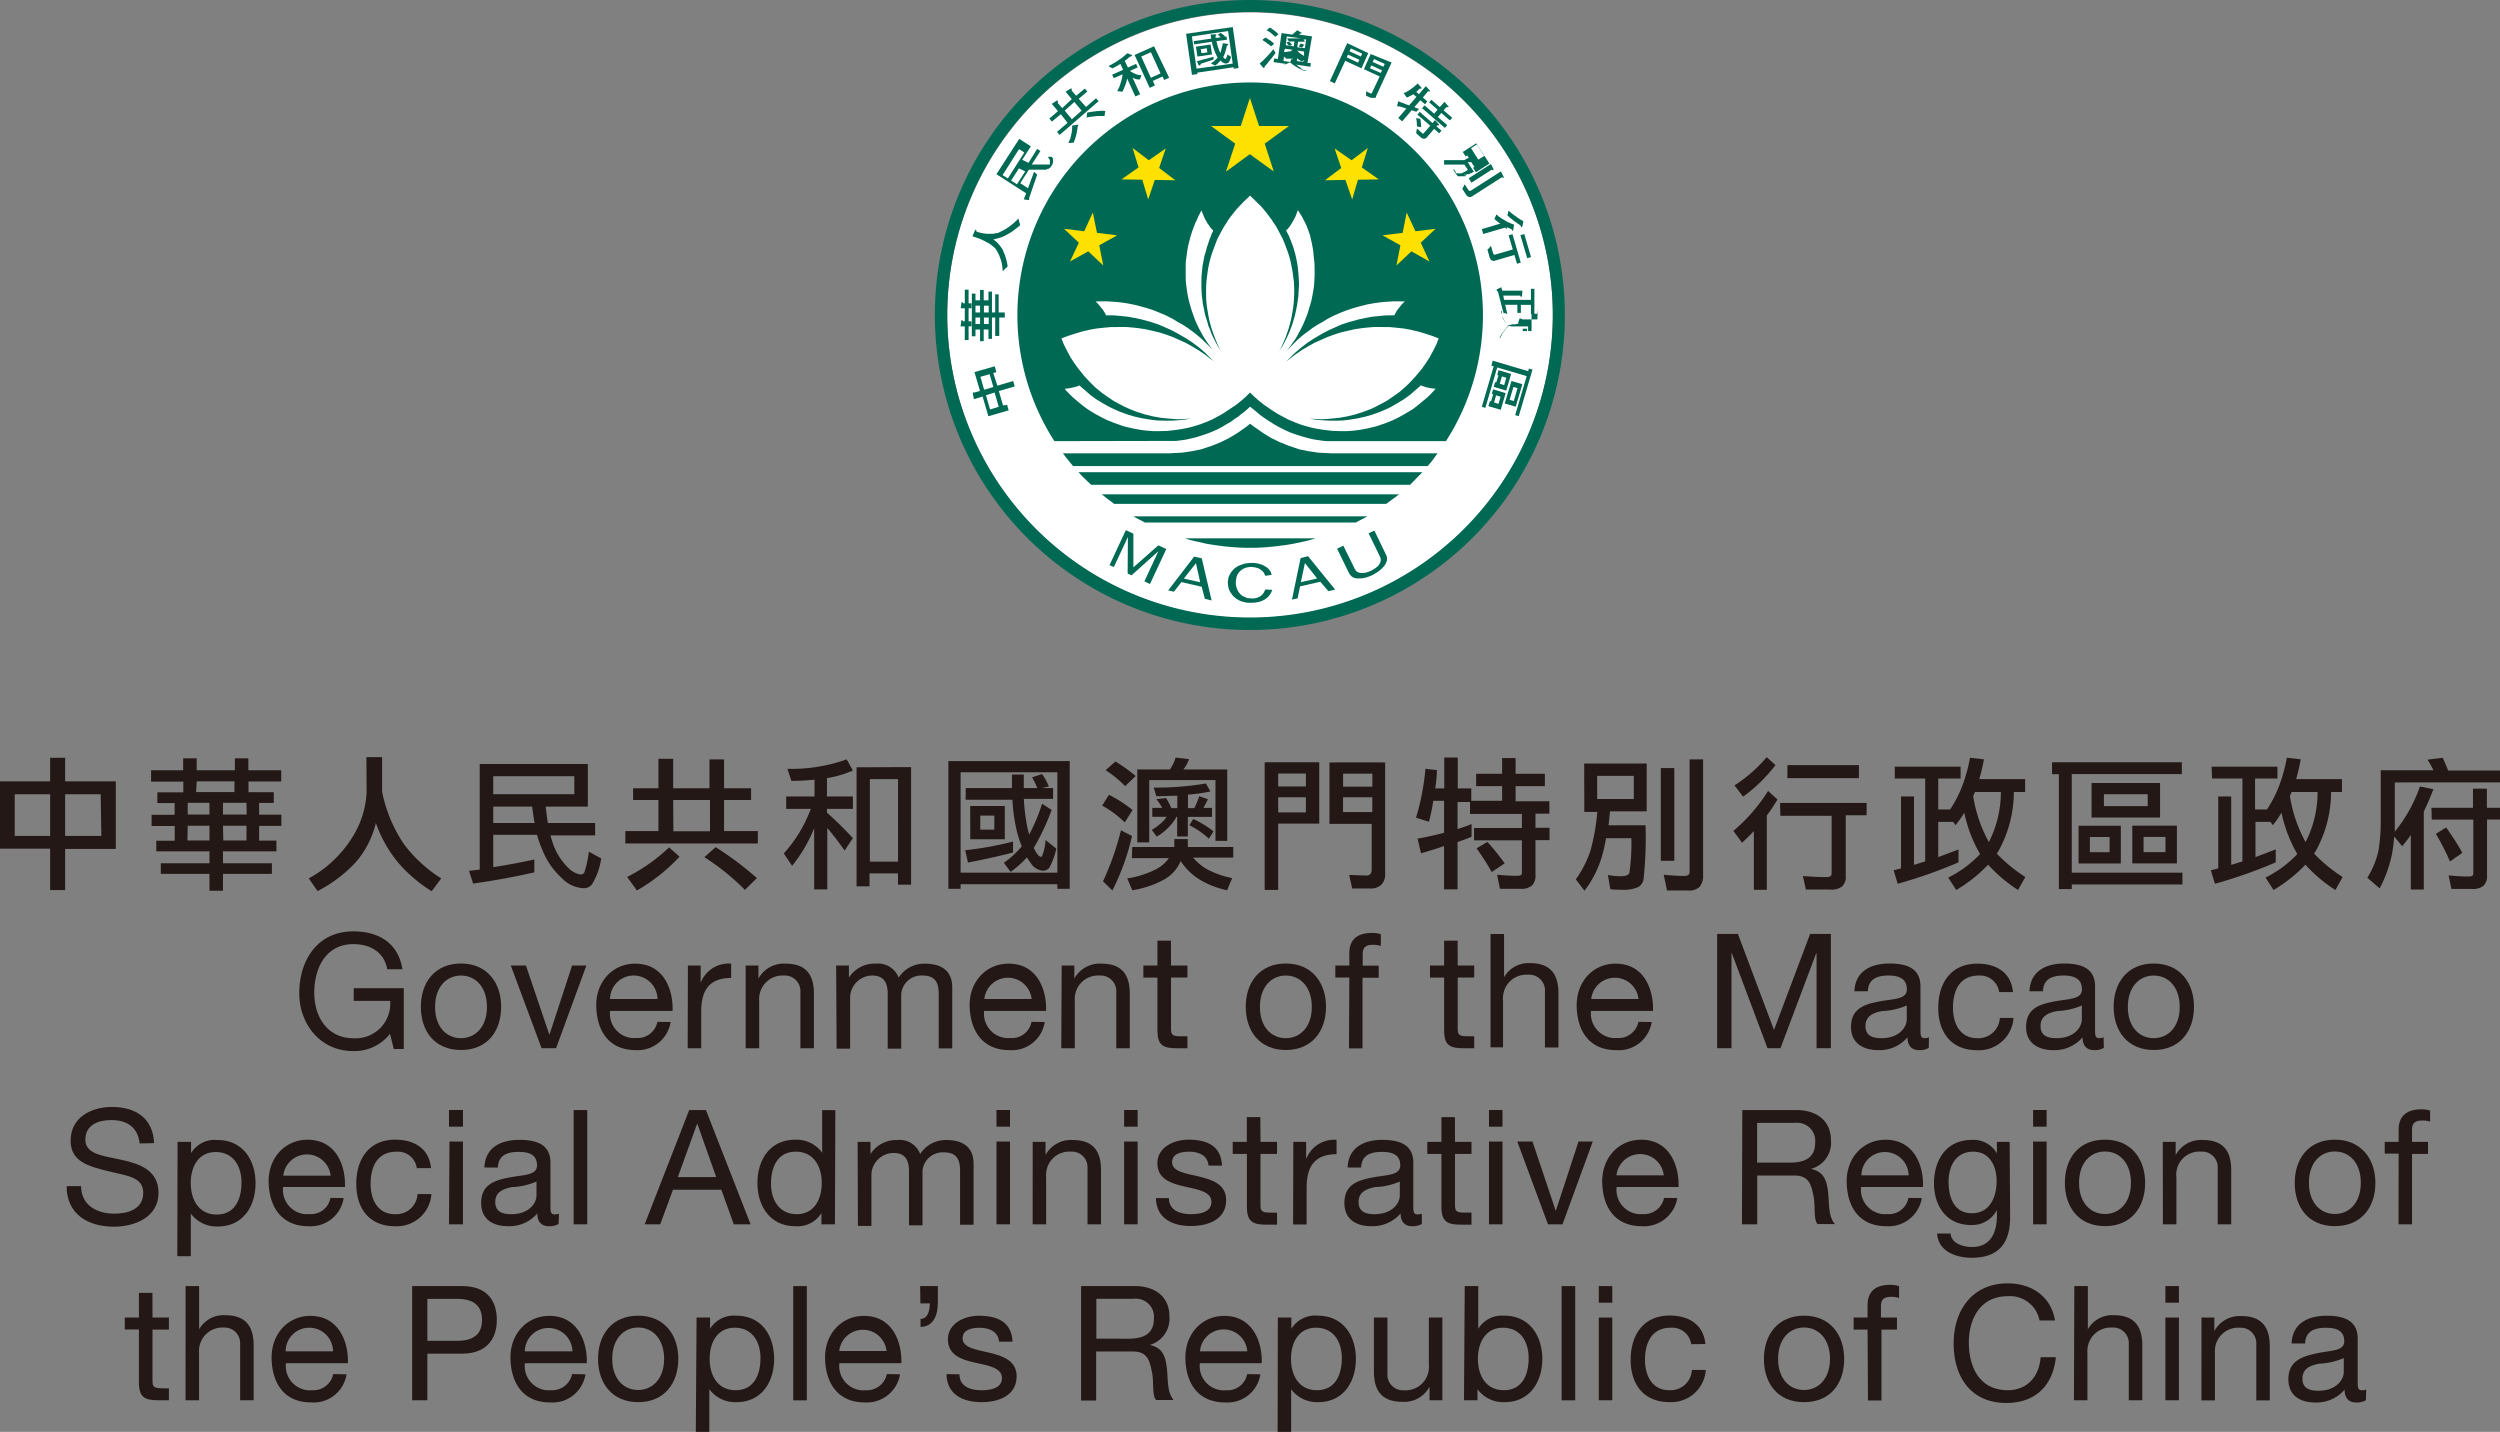 <svg xmlns="http://www.w3.org/2000/svg" viewBox="0 0 370 211.92"><rect x="0" y="0" width="370" height="211.92" fill="#808080" stroke="none"/><defs><style>.cls-1{fill:#231815;}.cls-2{fill:#fff;}.cls-3{fill:#006953;}.cls-4{fill:#ffe100;}</style></defs><g id="图层_2" data-name="图层 2"><g id="图层_2-2" data-name="图层 2"><path class="cls-1" d="M57.72,153a6.66,6.66,0,0,1-5.43,2.56c-5,0-8-4.13-8-8.54,0-4.92,2.7-9.18,8-9.18,3.69,0,6.63,1.65,7.27,5.61H57.31c-.45-2.56-2.56-3.72-5-3.72-4.09,0-5.8,3.55-5.8,7.19s2,6.74,5.8,6.74a5.12,5.12,0,0,0,5.44-4.78,6.26,6.26,0,0,0,0-.75h-5.4v-1.88h7.41v9H58.28Z"/><path class="cls-1" d="M68.23,142.6c3.84,0,5.94,2.82,5.94,6.4s-2,6.4-5.94,6.4-5.94-2.81-5.94-6.4,2.06-6.4,5.94-6.4m0,11.05c2.11,0,3.84-1.66,3.84-4.62s-1.7-4.65-3.84-4.65-3.84,1.67-3.84,4.65,1.71,4.62,3.84,4.62"/><polygon class="cls-1" points="82.3 155.13 80.15 155.13 75.6 142.9 77.84 142.9 81.29 153.1 81.33 153.1 84.67 142.9 86.78 142.9 82.3 155.13"/><path class="cls-1" d="M99.25,151.26a4.93,4.93,0,0,1-5.12,4.16c-3.92,0-5.76-2.7-5.88-6.4s2.42-6.4,5.75-6.4c4.34,0,5.66,4,5.54,7H90.29a3.61,3.61,0,0,0,3.15,4,4,4,0,0,0,.69,0,3,3,0,0,0,3.17-2.39Zm-1.94-3.41a3.53,3.53,0,0,0-3.53-3.47,3.49,3.49,0,0,0-3.49,3.47Z"/><path class="cls-1" d="M101.81,142.9h1.89v2.56h0a4.42,4.42,0,0,1,4.51-2.84v2.12c-3.24,0-4.43,1.84-4.43,4.95v5.45h-2Z"/><path class="cls-1" d="M110.36,142.9h1.89v1.93h0a4.26,4.26,0,0,1,4-2.21c3.23,0,4.21,1.84,4.21,4.46v8.06h-2v-8.29a2.31,2.31,0,0,0-2.13-2.47H116a3.46,3.46,0,0,0-3.64,3.24,4,4,0,0,0,0,.6v6.92h-2Z"/><path class="cls-1" d="M123.75,142.9h1.89v1.79h0a4.51,4.51,0,0,1,4-2.07,3.24,3.24,0,0,1,3.36,2.07,4.51,4.51,0,0,1,3.84-2.07c2.45,0,4.09,1,4.09,3.54v9h-2v-8.05c0-1.51-.4-2.73-2.36-2.73a3,3,0,0,0-3.19,2.73c0,.14,0,.27,0,.41v7.68h-2v-8.09c0-1.59-.5-2.73-2.3-2.73a3.3,3.3,0,0,0-3.26,3.14v7.68h-2Z"/><path class="cls-1" d="M154.62,151.26a4.92,4.92,0,0,1-5.23,4.16c-3.84,0-5.75-2.7-5.88-6.4s2.42-6.4,5.76-6.4c4.34,0,5.66,4,5.55,7h-9.17a3.61,3.61,0,0,0,3.15,4,4,4,0,0,0,.69,0,2.94,2.94,0,0,0,3.17-2.39Zm-1.94-3.41a3.52,3.52,0,0,0-7,0Z"/><path class="cls-1" d="M157.13,142.9H159v1.93h0a4.28,4.28,0,0,1,4-2.21c3.21,0,4.21,1.84,4.21,4.46v8.06h-2v-8.29a2.32,2.32,0,0,0-2.15-2.47h-.35a3.45,3.45,0,0,0-3.64,3.24,4,4,0,0,0,0,.6v6.92h-2Z"/><path class="cls-1" d="M173.31,142.9h2.43v1.78h-2.43v7.59c0,.93.26,1.1,1.51,1.1h.92v1.77h-1.53c-2.09,0-2.91-.43-2.91-2.68v-7.78h-2.08V142.9h2.08v-3.68h2Z"/><path class="cls-1" d="M190.31,142.6c3.84,0,5.94,2.82,5.94,6.4s-2.05,6.4-5.94,6.4-5.94-2.81-5.94-6.4,2.06-6.4,5.94-6.4m0,11.05c2.11,0,3.84-1.66,3.84-4.62s-1.7-4.65-3.84-4.65-3.84,1.67-3.84,4.65,1.7,4.62,3.84,4.62"/><path class="cls-1" d="M199.7,144.68h-2.07V142.9h2.07v-1.83c0-2,1.17-3,3.38-3a4.65,4.65,0,0,1,1.28.18V140a4,4,0,0,0-1.14-.17c-1,0-1.54.31-1.54,1.38v1.71h2.37v1.78h-2.4v10.46h-2Z"/><path class="cls-1" d="M215.74,142.9h2.44v1.78h-2.44v7.59c0,.93.26,1.1,1.52,1.1h.92v1.77h-1.55c-2.07,0-2.9-.43-2.9-2.68v-7.78h-2.09V142.9h2.09v-3.68h2Z"/><path class="cls-1" d="M220.6,138.23h2v6.4h0a4.17,4.17,0,0,1,3.84-2.09c3.21,0,4.21,1.86,4.21,4.48v8h-2v-8.28a2.32,2.32,0,0,0-2.14-2.48,2,2,0,0,0-.42,0,3.44,3.44,0,0,0-3.64,3.23,3.09,3.09,0,0,0,0,.61v6.91H220.6Z"/><path class="cls-1" d="M244.45,151.26a4.93,4.93,0,0,1-5.24,4.16c-3.9,0-5.75-2.7-5.86-6.4s2.41-6.4,5.75-6.4c4.34,0,5.66,4,5.54,7h-9.17a3.63,3.63,0,0,0,3.16,4,3.86,3.86,0,0,0,.68,0,3,3,0,0,0,3.18-2.39Zm-1.95-3.41a3.52,3.52,0,0,0-7,0Z"/><polygon class="cls-1" points="254.14 138.22 257.21 138.22 262.55 152.43 267.9 138.22 270.97 138.22 270.97 155.13 268.85 155.13 268.85 141.07 268.8 141.07 263.51 155.13 261.59 155.13 256.31 141.07 256.26 141.07 256.26 155.13 254.14 155.13 254.14 138.22"/><path class="cls-1" d="M285.46,155.08a2.6,2.6,0,0,1-1.44.34c-1,0-1.71-.57-1.71-1.9a5.41,5.41,0,0,1-4.3,1.9c-2.23,0-4.06-1-4.06-3.43,0-2.77,2.07-3.37,4.15-3.77s4.12-.28,4.12-1.79c0-1.75-1.44-2.05-2.72-2.05-1.71,0-3,.53-3.05,2.33h-2c.13-3,2.47-4.11,5.19-4.11,2.21,0,4.59.5,4.59,3.37v6.3c0,.95,0,1.38.64,1.38a1.42,1.42,0,0,0,.61-.13Zm-3.26-6.27a10.22,10.22,0,0,1-3.65.83c-1.28.23-2.46.72-2.46,2.21s1.14,1.8,2.37,1.8c2.65,0,3.74-1.66,3.74-2.78Z"/><path class="cls-1" d="M295.88,146.83a2.86,2.86,0,0,0-3-2.45c-2.92,0-3.84,2.31-3.84,4.79,0,2.25,1,4.48,3.57,4.48a3.18,3.18,0,0,0,3.37-3v0H298a5.13,5.13,0,0,1-5.4,4.78c-3.74,0-5.74-2.56-5.74-6.26s1.9-6.55,5.79-6.55c2.76,0,5,1.28,5.27,4.21Z"/><path class="cls-1" d="M311.37,155.08a2.62,2.62,0,0,1-1.45.34c-1,0-1.7-.57-1.7-1.9a5.41,5.41,0,0,1-4.3,1.9c-2.23,0-4.06-1-4.06-3.43,0-2.77,2.06-3.37,4.15-3.77s4.12-.28,4.12-1.79c0-1.75-1.44-2.05-2.72-2.05-1.71,0-3,.53-3.05,2.33h-2c.12-3,2.47-4.11,5.12-4.11,2.21,0,4.59.5,4.59,3.37v6.3c0,.95,0,1.38.64,1.38a1.5,1.5,0,0,0,.62-.13Zm-3.26-6.27a10.22,10.22,0,0,1-3.65.83c-1.28.23-2.46.72-2.46,2.21s1.14,1.8,2.37,1.8c2.65,0,3.74-1.66,3.74-2.78Z"/><path class="cls-1" d="M318.76,142.6c3.84,0,5.95,2.82,5.95,6.4s-2.06,6.4-5.95,6.4-5.94-2.81-5.94-6.4,2.06-6.4,5.94-6.4m0,11.05c2.11,0,3.84-1.66,3.84-4.62s-1.7-4.65-3.84-4.65-3.84,1.67-3.84,4.65,1.7,4.62,3.84,4.62"/><path class="cls-1" d="M20.67,169.23c-.27-2.41-1.87-3.46-4.2-3.46-1.89,0-3.84.69-3.84,2.9s2.71,2.39,5.43,3,5.4,1.57,5.4,4.88c0,3.6-3.52,5-6.6,5-3.84,0-7-1.84-7-6H12c0,2.84,2.37,4.07,4.91,4.07,2,0,4.29-.64,4.29-3.08S18.6,174,15.86,173.3s-5.41-1.37-5.41-4.47c0-3.43,3-5,6.13-5,3.45,0,6.08,1.64,6.22,5.35Z"/><path class="cls-1" d="M26.28,169h2v1.66h0a4.09,4.09,0,0,1,3.9-1.94c3.77,0,5.64,3,5.64,6.4s-1.85,6.4-5.58,6.4a4.73,4.73,0,0,1-4-1.92h0v6.32h-2Zm5.68,1.5c-2.7,0-3.73,2.31-3.73,4.6s1.08,4.65,3.84,4.65,3.67-2.34,3.67-4.74-1.19-4.51-3.84-4.51"/><path class="cls-1" d="M50.86,177.31a4.93,4.93,0,0,1-5.22,4.17c-3.84,0-5.76-2.7-5.88-6.4s2.42-6.4,5.75-6.4c4.34,0,5.67,4,5.54,7H41.9a3.6,3.6,0,0,0,3.12,4,3.47,3.47,0,0,0,.72,0,2.93,2.93,0,0,0,3.17-2.39ZM48.93,174a3.52,3.52,0,0,0-7,0Z"/><path class="cls-1" d="M61.69,172.88a2.83,2.83,0,0,0-3-2.43c-2.9,0-3.84,2.29-3.84,4.77,0,2.25,1,4.48,3.59,4.48a3.15,3.15,0,0,0,3.35-2.93v-.05h2.06a5.12,5.12,0,0,1-5.39,4.76c-3.75,0-5.73-2.56-5.73-6.26s1.89-6.55,5.77-6.55c2.78,0,5,1.28,5.29,4.21Z"/><path class="cls-1" d="M68.52,166.75H66.45v-2.47h2.07Zm-2,2.2h2V181.2H66.45Z"/><path class="cls-1" d="M82.67,181.15a2.79,2.79,0,0,1-1.45.33c-1,0-1.7-.58-1.7-1.89a5.47,5.47,0,0,1-4.31,1.89c-2.22,0-4-1-4-3.43,0-2.78,2.06-3.37,4.15-3.78s4.12-.28,4.12-1.79c0-1.75-1.45-2-2.73-2-1.7,0-3,.51-3.06,2.31h-2c.12-3,2.47-4.09,5.2-4.09,2.19,0,4.58.5,4.58,3.36v6.3c0,.95,0,1.37.64,1.37a1.88,1.88,0,0,0,.62-.11Zm-3.27-6.28a10.15,10.15,0,0,1-3.64.82c-1.28.25-2.46.72-2.46,2.21s1.14,1.8,2.37,1.8c2.65,0,3.73-1.65,3.73-2.76Z"/><rect class="cls-1" x="84.9" y="164.29" width="2.01" height="16.91"/><path class="cls-1" d="M102,164.29h2.48l6.61,16.91H108.6l-1.84-5.12H99.6l-1.89,5.12h-2.3Zm-1.68,9.92H106l-2.81-7.94h0Z"/><path class="cls-1" d="M123.57,181.2h-2v-1.67h0a4.11,4.11,0,0,1-3.84,1.95c-3.77,0-5.63-3-5.63-6.4s1.84-6.4,5.58-6.4a4.67,4.67,0,0,1,4,1.92h0v-6.3h1.95Zm-5.69-1.5c2.71,0,3.74-2.32,3.74-4.62s-1.09-4.63-3.84-4.63-3.67,2.34-3.67,4.73,1.18,4.52,3.84,4.52"/><path class="cls-1" d="M126.93,169h1.9v1.8h0a4.55,4.55,0,0,1,4-2.08,3.22,3.22,0,0,1,3.35,2.08,4.52,4.52,0,0,1,3.84-2.08c2.43,0,4.07,1,4.07,3.54v9h-2v-8c0-1.51-.41-2.71-2.37-2.71a3,3,0,0,0-3.19,2.73c0,.13,0,.26,0,.39v7.68h-2v-8c0-1.58-.49-2.71-2.29-2.71a3.31,3.31,0,0,0-3.27,3.12v7.68h-2Z"/><path class="cls-1" d="M149.48,166.75h-2v-2.47h2Zm-2,2.2h2V181.2h-2Z"/><path class="cls-1" d="M152.84,169h1.9v1.94h0a4.27,4.27,0,0,1,4-2.22c3.23,0,4.21,1.84,4.21,4.48v8h-2v-8.3a2.31,2.31,0,0,0-2.14-2.46h-.34a3.43,3.43,0,0,0-3.64,3.2,2.74,2.74,0,0,0,0,.64v6.92h-2Z"/><path class="cls-1" d="M168.37,166.75h-2v-2.47h2Zm-2,2.2h2V181.2h-2Z"/><path class="cls-1" d="M173,177.33c0,1.81,1.63,2.37,3.29,2.37,1.28,0,3-.28,3-1.82s-2-1.83-4-2.28-4-1.11-4-3.45,2.43-3.48,4.57-3.48c2.7,0,4.85.84,5,3.84h-2c-.13-1.57-1.51-2.06-2.83-2.06s-2.56.32-2.56,1.56c0,1.43,2.13,1.67,4,2.12s4,1.12,4,3.48c0,2.92-2.72,3.84-5.21,3.84-2.74,0-5.12-1.11-5.19-4.14Z"/><path class="cls-1" d="M186.56,169H189v1.78h-2.45v7.6c0,.92.27,1.09,1.53,1.09H189v1.78h-1.55c-2.08,0-2.91-.44-2.91-2.69v-7.78h-2.1V169h2.09v-3.66h2Z"/><path class="cls-1" d="M191.41,169h1.9v2.56h0a4.45,4.45,0,0,1,4.5-2.87v2.13c-3.25,0-4.43,1.85-4.43,4.95v5.45h-2Z"/><path class="cls-1" d="M210.44,181.15a2.84,2.84,0,0,1-1.45.33c-1,0-1.7-.58-1.7-1.89a5.49,5.49,0,0,1-4.32,1.89c-2.21,0-4-1-4-3.43,0-2.78,2.06-3.37,4.15-3.78s4.12-.28,4.12-1.79c0-1.75-1.45-2-2.73-2-1.7,0-3,.51-3.06,2.31h-2c.12-3,2.46-4.09,5.12-4.09,2.2,0,4.6.5,4.6,3.36v6.3c0,.95,0,1.37.64,1.37a1.83,1.83,0,0,0,.61-.11Zm-3.27-6.28a10.21,10.21,0,0,1-3.65.82c-1.28.25-2.45.72-2.45,2.21s1.12,1.8,2.35,1.8c2.66,0,3.75-1.65,3.75-2.76Z"/><path class="cls-1" d="M215.34,169h2.44v1.78h-2.44v7.6c0,.92.25,1.09,1.51,1.09h.93v1.78h-1.55c-2.07,0-2.9-.44-2.9-2.69v-7.78h-2.09V169h2.09v-3.66h2Z"/><path class="cls-1" d="M222.37,166.75h-2v-2.47h2Zm-2,2.2h2V181.2h-2Z"/><polygon class="cls-1" points="231.25 181.2 229.1 181.2 224.56 168.95 226.81 168.95 230.23 179.15 230.28 179.15 233.62 168.95 235.73 168.95 231.25 181.2"/><path class="cls-1" d="M248.24,177.31a5,5,0,0,1-5.24,4.17c-3.9,0-5.76-2.7-5.87-6.4s2.42-6.4,5.76-6.4c4.32,0,5.64,4,5.54,7h-9.17a3.61,3.61,0,0,0,3.13,4,3.36,3.36,0,0,0,.71,0,3,3,0,0,0,3.18-2.39Zm-2-3.36a3.52,3.52,0,0,0-7,0Z"/><path class="cls-1" d="M257.86,164.29h8c3.17,0,5.12,1.73,5.12,4.43A4,4,0,0,1,268,173h0c2,.39,2.37,1.83,2.56,3.48s0,3.51,1,4.68H269c-.64-.69-.28-2.56-.61-4.18s-.64-3-2.82-3h-5.5v7.22h-2.26Zm6.95,7.78c2.1,0,3.84-.54,3.84-3a2.67,2.67,0,0,0-2.43-2.89,2.72,2.72,0,0,0-.57,0h-5.6v5.89Z"/><path class="cls-1" d="M284.43,177.31a5,5,0,0,1-5.24,4.17c-3.92,0-5.76-2.7-5.88-6.4s2.42-6.4,5.75-6.4c4.34,0,5.67,4,5.54,7h-9.16a3.61,3.61,0,0,0,3.15,4,4,4,0,0,0,.69,0,2.94,2.94,0,0,0,3.17-2.39ZM282.48,174A3.52,3.52,0,0,0,279,170.5a3.47,3.47,0,0,0-3.51,3.45h7Z"/><path class="cls-1" d="M297.5,180.15c0,4-1.84,6-5.69,6-2.3,0-4.95-.92-5.12-3.59h2c.1,1.47,1.84,2,3.18,2,2.56,0,3.67-1.89,3.67-4.63v-.85h0a4.1,4.1,0,0,1-3.84,2.22c-3.65,0-5.47-2.86-5.47-6.2,0-2.89,1.42-6.4,5.66-6.4a4,4,0,0,1,3.65,2h0V169h1.89Zm-2-5.33c0-2.15-.95-4.37-3.48-4.37s-3.63,2.09-3.63,4.44.81,4.67,3.46,4.67,3.65-2.43,3.65-4.74"/><path class="cls-1" d="M302.9,166.75h-2v-2.47h2Zm-2,2.2h2V181.2h-2Z"/><path class="cls-1" d="M311.54,168.67c3.84,0,5.94,2.81,5.94,6.4s-2.06,6.4-5.94,6.4-5.94-2.82-5.94-6.4,2-6.4,5.94-6.4m0,11c2.1,0,3.84-1.65,3.84-4.62s-1.72-4.63-3.84-4.63-3.84,1.65-3.84,4.63,1.7,4.62,3.84,4.62"/><path class="cls-1" d="M320.09,169H322v1.94h0a4.28,4.28,0,0,1,4-2.22c3.23,0,4.22,1.84,4.22,4.48v8h-2v-8.3a2.31,2.31,0,0,0-2.14-2.46h-.35a3.42,3.42,0,0,0-3.62,3.84v6.92h-2Z"/><path class="cls-1" d="M345.56,168.67c3.84,0,6,2.81,6,6.4s-2.07,6.4-6,6.4-5.94-2.82-5.94-6.4,2.06-6.4,5.94-6.4m0,11c2.12,0,3.84-1.65,3.84-4.62s-1.7-4.63-3.84-4.63-3.84,1.65-3.84,4.63,1.72,4.62,3.84,4.62"/><path class="cls-1" d="M355,170.73h-2.06V169H355v-1.82c0-2,1.19-3,3.38-3a4.32,4.32,0,0,1,1.28.19V166a3.42,3.42,0,0,0-1.14-.16c-1,0-1.54.3-1.54,1.37V169h2.37v1.78h-2.37V181.2h-2Z"/><path class="cls-1" d="M22.57,195H25v1.78H22.57v7.6c0,.92.27,1.09,1.52,1.09H25v1.77H23.46c-2.07,0-2.9-.44-2.9-2.68v-7.8H18.47V195h2.09v-3.66h2Z"/><path class="cls-1" d="M27.47,190.34h2v6.4h0a4.15,4.15,0,0,1,3.84-2.09c3.23,0,4.23,1.85,4.23,4.48v8.11h-2v-8.3a2.31,2.31,0,0,0-2.14-2.46H33.1a3.45,3.45,0,0,0-3.64,3.24,4,4,0,0,0,0,.6v6.92h-2Z"/><path class="cls-1" d="M51.29,203.4a4.93,4.93,0,0,1-5.23,4.16c-3.91,0-5.75-2.71-5.86-6.41s2.4-6.4,5.74-6.4c4.33,0,5.66,4.06,5.55,7H42.32a3.6,3.6,0,0,0,3.14,4,3.28,3.28,0,0,0,.7,0,3,3,0,0,0,3.16-2.39Zm-2-3.45a3.52,3.52,0,0,0-3.53-3.45A3.48,3.48,0,0,0,42.28,200h7Z"/><path class="cls-1" d="M61,190.34h7.41c3.37,0,5.12,1.87,5.12,5s-1.82,5-5.12,5H63.25v6.9H61Zm2.25,8.1h4.4c2.57,0,3.69-1.09,3.69-3.1s-1.15-3.11-3.69-3.11h-4.4Z"/><path class="cls-1" d="M86.65,203.4a4.93,4.93,0,0,1-5.22,4.16c-3.92,0-5.76-2.71-5.88-6.41s2.42-6.4,5.75-6.4c4.34,0,5.66,4.06,5.54,7H77.68a3.6,3.6,0,0,0,3.16,4,3.87,3.87,0,0,0,.68,0,3,3,0,0,0,3.15-2.39ZM84.72,200a3.54,3.54,0,0,0-3.54-3.46,3.48,3.48,0,0,0-3.5,3.46h7Z"/><path class="cls-1" d="M94.45,194.72c3.84,0,5.94,2.81,5.94,6.4s-2.07,6.4-5.94,6.4-5.94-2.82-5.94-6.4,2.06-6.4,5.94-6.4m0,11c2.1,0,3.84-1.65,3.84-4.61s-1.72-4.64-3.84-4.64-3.84,1.66-3.84,4.64,1.7,4.61,3.84,4.61"/><path class="cls-1" d="M103.09,195h2v1.66h0a4.12,4.12,0,0,1,3.84-1.94c3.84,0,5.64,3,5.64,6.4s-1.84,6.4-5.59,6.4a4.74,4.74,0,0,1-4-1.92h0v6.32h-2Zm5.68,1.5c-2.7,0-3.74,2.31-3.74,4.62s1.09,4.63,3.84,4.63,3.68-2.34,3.68-4.74-1.18-4.51-3.84-4.51"/><rect class="cls-1" x="117.4" y="190.34" width="2.01" height="16.91"/><path class="cls-1" d="M133.21,203.4a5,5,0,0,1-5.24,4.16c-3.84,0-5.75-2.71-5.86-6.41s2.42-6.4,5.75-6.4c4.34,0,5.65,4.06,5.54,7h-9.17a3.6,3.6,0,0,0,3.14,4,3.28,3.28,0,0,0,.7,0,3,3,0,0,0,3.18-2.39Zm-2-3.45a3.52,3.52,0,0,0-7,0Z"/><path class="cls-1" d="M136.18,190.34h2.62v2.56c0,1.87-.78,3.48-2.56,3.48V195.2c1.06,0,1.37-1.2,1.37-2.3h-1.39Z"/><path class="cls-1" d="M142,203.4c0,1.8,1.62,2.36,3.29,2.36,1.28,0,3-.28,3-1.81s-2-1.84-4-2.28-4-1.12-4-3.46,2.44-3.48,4.57-3.48c2.7,0,4.85.86,5,3.84h-2c-.14-1.56-1.52-2.06-2.84-2.06s-2.56.33-2.56,1.56c0,1.45,2.14,1.68,4,2.14s4,1.11,4,3.47c0,2.92-2.72,3.84-5.2,3.84-2.75,0-5.12-1.12-5.18-4.15Z"/><path class="cls-1" d="M160,190.34h7.95c3.18,0,5.12,1.73,5.12,4.43a4.05,4.05,0,0,1-2.93,4.29h0c2,.37,2.37,1.81,2.56,3.46s0,3.51,1,4.68H171.1c-.64-.69-.28-2.56-.62-4.18s-.64-3-2.81-3h-5.44v7.26H160Zm6.94,7.79c2.1,0,3.84-.55,3.84-3a2.67,2.67,0,0,0-2.42-2.91,2.91,2.91,0,0,0-.59,0h-5.51v5.9Z"/><path class="cls-1" d="M186.54,203.4a4.93,4.93,0,0,1-5.23,4.16c-3.9,0-5.76-2.71-5.87-6.41s2.42-6.4,5.75-6.4c4.33,0,5.67,4.06,5.54,7h-9.15a3.59,3.59,0,0,0,3.13,4,3.37,3.37,0,0,0,.71,0,2.94,2.94,0,0,0,3.16-2.38ZM184.6,200a3.51,3.51,0,0,0-7,0h7Z"/><path class="cls-1" d="M189.12,195h2v1.66h0a4.13,4.13,0,0,1,3.91-1.94c3.78,0,5.64,3,5.64,6.4s-1.85,6.4-5.58,6.4a4.76,4.76,0,0,1-4-1.92h0v6.32h-2Zm5.7,1.5c-2.72,0-3.75,2.31-3.75,4.62s1.09,4.63,3.84,4.63,3.68-2.34,3.68-4.74-1.19-4.51-3.84-4.51"/><path class="cls-1" d="M213.47,207.24h-1.9v-2h0a4.25,4.25,0,0,1-4,2.23c-3.23,0-4.23-1.85-4.23-4.48V195h2v8.3a2.31,2.31,0,0,0,2.14,2.46h.35a3.43,3.43,0,0,0,3.64-3.21,3.32,3.32,0,0,0,0-.63V195h2Z"/><path class="cls-1" d="M216.78,190.34h2v6.32h0a4.11,4.11,0,0,1,3.84-1.94c3.76,0,5.64,3,5.64,6.4s-1.85,6.4-5.59,6.4a4.73,4.73,0,0,1-4-1.92h0v1.64h-2Zm5.69,6.16c-2.7,0-3.74,2.31-3.74,4.62s1.09,4.63,3.84,4.63,3.67-2.34,3.67-4.74-1.17-4.51-3.84-4.51"/><rect class="cls-1" x="231.12" y="190.34" width="2.01" height="16.91"/><path class="cls-1" d="M238.62,192.8h-2v-2.46h2Zm-2,2.2h2v12.24h-2Z"/><path class="cls-1" d="M250.3,198.94a2.84,2.84,0,0,0-3-2.44c-2.9,0-3.84,2.3-3.84,4.78,0,2.24,1,4.47,3.59,4.47a3.16,3.16,0,0,0,3.35-3v0h2.06a5.12,5.12,0,0,1-5.4,4.76c-3.74,0-5.72-2.56-5.72-6.25s1.89-6.56,5.77-6.56c2.77,0,5,1.28,5.29,4.22Z"/><path class="cls-1" d="M267,194.72c3.84,0,5.94,2.81,5.94,6.4s-2,6.4-5.94,6.4-5.94-2.82-5.94-6.4,2.06-6.4,5.94-6.4m0,11c2.1,0,3.84-1.65,3.84-4.61s-1.72-4.64-3.84-4.64-3.84,1.66-3.84,4.64,1.7,4.61,3.84,4.61"/><path class="cls-1" d="M276.4,196.78h-2.06V195h2.06v-1.85c0-2,1.18-3,3.38-3a5.08,5.08,0,0,1,1.28.19v1.76a3.66,3.66,0,0,0-1.14-.17c-1,0-1.54.31-1.54,1.37V195h2.37v1.78h-2.29v10.49h-2Z"/><path class="cls-1" d="M301.85,195.43a4.44,4.44,0,0,0-4.73-3.59c-4,0-5.73,3.31-5.73,6.83,0,3.84,1.7,7.08,5.75,7.08,2.95,0,4.67-2.09,4.87-4.88h2.26c-.43,4.21-3.06,6.77-7.33,6.77-5.24,0-7.8-3.84-7.8-8.8s2.79-8.9,8-8.9c3.53,0,6.4,1.9,7,5.49Z"/><path class="cls-1" d="M307,190.34h2v6.4h0a4.14,4.14,0,0,1,3.84-2.09c3.22,0,4.22,1.85,4.22,4.48v8.11h-2v-8.3a2.31,2.31,0,0,0-2.14-2.46h-.34a3.45,3.45,0,0,0-3.64,3.24,3,3,0,0,0,0,.6v6.92h-2Z"/><path class="cls-1" d="M322.48,192.8h-2v-2.46h2Zm-2,2.2h2v12.24h-2Z"/><path class="cls-1" d="M325.82,195h1.9v2h0a4.27,4.27,0,0,1,4-2.22c3.21,0,4.21,1.85,4.21,4.48v8h-2v-8.3a2.31,2.31,0,0,0-2.14-2.46h-.34a3.45,3.45,0,0,0-3.64,3.24,3,3,0,0,0,0,.6v6.92h-2Z"/><path class="cls-1" d="M350.15,207.24a2.74,2.74,0,0,1-1.45.33c-1,0-1.7-.57-1.7-1.9a5.46,5.46,0,0,1-4.32,1.9c-2.22,0-4-1-4-3.43,0-2.77,2.06-3.37,4.15-3.84s4.12-.27,4.12-1.79c0-1.76-1.46-2-2.73-2-1.7,0-3,.52-3.06,2.32h-2c.12-3,2.46-4.1,5.19-4.1,2.2,0,4.59.5,4.59,3.37v6.3c0,.94,0,1.36.64,1.36a1.48,1.48,0,0,0,.62-.11ZM346.88,201a10.66,10.66,0,0,1-3.65.83c-1.28.24-2.47.71-2.47,2.21s1.14,1.79,2.37,1.79c2.65,0,3.75-1.65,3.75-2.77Z"/><path class="cls-1" d="M0,115.64H7.42v-3.49H9.64v3.49h7.5v10H9.64v6.09H7.42V125.6H0Zm7.42,1.91H2.18v6.17H7.42Zm7.48,0H9.64v6.17H15Z"/><path class="cls-1" d="M22.36,114h4.75v-1.77h2V114h5.65v-1.77h2V114h4.86v1.66H36.78v1.59h3.74v1.58H38.35v1.74h3.29v1.66H38.35v2.18h2.56V126H33v1.76h7.24v1.57H33v2.5H31v-2.5H23.8v-1.57H31V126H23.13v-1.57h2.73v-2.18H22.44v-1.66h3.41v-1.74H23.29v-1.58h3.84v-1.59H22.36ZM31,118.81H27.78v1.74H31Zm-3.26,5.58H31v-2.18H27.78Zm1.28-7.16H34.7v-1.59H29.12Zm7.46,1.58H33v1.74h3.51Zm-3.43,5.58h3.43v-2.18H33Z"/><path class="cls-1" d="M54.23,112.06h2.32v5.12a21.51,21.51,0,0,0,3.18,7.68A20.45,20.45,0,0,0,65.3,130l-1.41,1.9a21.42,21.42,0,0,1-4.85-4.1,18.87,18.87,0,0,1-3.41-6,13.82,13.82,0,0,1-2.88,5.7A20.37,20.37,0,0,1,47,131.88L45.7,130a17.37,17.37,0,0,0,6.64-6.4,13.65,13.65,0,0,0,1.92-6.4Z"/><path class="cls-1" d="M87,113.07v6.31H80.76c.1.9.21,1.7.32,2.42h7v1.84h-6.6a13.18,13.18,0,0,0,.61,1.87,9.37,9.37,0,0,0,2,2.92,3.33,3.33,0,0,0,1.86,1,.65.65,0,0,0,.53-.31,15.44,15.44,0,0,0,.67-3.07l1.83,1a10.17,10.17,0,0,1-1.37,3.84,1.52,1.52,0,0,1-1.28.56,4.7,4.7,0,0,1-3.13-1.44,11.38,11.38,0,0,1-3-4.4,14.33,14.33,0,0,1-.72-2.06H73v4.79c2.19-.34,4.22-.73,6.08-1.13v1.9c-2.65.61-5.67,1.18-9.06,1.66l-.6-1.89L71,128.7V113.07Zm-14,4.47H85v-2.66H73Zm6.12,4.26c-.14-.75-.25-1.57-.36-2.42H73v2.42Z"/><path class="cls-1" d="M93.7,116.66h3.75V112.3h2.18v4.36H105v-4.27h2.16v4.27h4v1.74h-4V123h5v1.83H92.55V123h4.9V118.4H93.7ZM99,125.39l1.57,1.4a26.55,26.55,0,0,1-6.31,5l-1.44-2a26.22,26.22,0,0,0,6.24-4.41m.6-2.35h5.42V118.4H99.63Zm6.25,2.35a46.14,46.14,0,0,1,6.11,4.58l-1.77,1.74a35,35,0,0,0-6-4.84Z"/><path class="cls-1" d="M125.31,112.39l.92,1.65a15.66,15.66,0,0,1-3.84,1.12v2.72h3.84v1.83h-3.84v.57c1.28,1.12,2.56,2.39,3.84,3.76L125,125.88c-1-1.43-1.89-2.56-2.56-3.34v9.09H120.5v-9.06a21.8,21.8,0,0,1-3.27,5.57L116,126.31a20.39,20.39,0,0,0,4-6.6h-3.64v-1.83h4.19v-2.49a32.84,32.84,0,0,1-3.43.18l-.58-1.78a24.54,24.54,0,0,0,8.82-1.42m9.48,1.16v17.4H132.9v-1.67h-4.21v1.92h-1.92V113.56Zm-6.1,14h4.17V115.31h-4.17Z"/><path class="cls-1" d="M158.32,112.64v18.9h-1.83v-.68H142.17v.68h-1.81v-18.9Zm-16.15,16.51h14.32V114.3H142.17Zm7.76-4.56v1.58q-2.87.75-6.67,1.49l-.41-1.83a48.9,48.9,0,0,0,7.08-1.28m-7-7.92h6.84v-2h1.75v2h2a13,13,0,0,0-.77-1.59l1.48-.48a9.58,9.58,0,0,1,1,1.83l-1,.24h1.63v1.6h-4.33a27.85,27.85,0,0,0,.35,3.28,15,15,0,0,0,.44,2,26.34,26.34,0,0,0,1.91-4.56l1.41.92a33.37,33.37,0,0,1-2.64,5.61h0c0,.12.12.24.17.34.33.67.64,1,1,1a7.17,7.17,0,0,0,.57-2.5l1.59,1.28a10.17,10.17,0,0,1-1,2.77,1.13,1.13,0,0,1-1,.5,2.44,2.44,0,0,1-1.79-1.15,8.51,8.51,0,0,1-.55-.83,15.45,15.45,0,0,1-2.42,2.15l-1-1.35a13.3,13.3,0,0,0,2.65-2.43,17.71,17.71,0,0,1-.78-2.47,25.51,25.51,0,0,1-.6-4.43h-6.93Zm.66,2.66h5.12v4.92H143.6Zm3.57,1.42h-2.08v2.08h2.08Z"/><path class="cls-1" d="M164.12,117.63a18.68,18.68,0,0,1,3.5,2.26l-1.16,1.83a14.83,14.83,0,0,0-3.34-2.49Zm1.76,5.25,1.66.84a34.6,34.6,0,0,1-2.91,8.07l-1.38-1.36a41.57,41.57,0,0,0,2.66-7.58m-.83-10.15a23.81,23.81,0,0,1,3,2.15l-1.56,1.5a16,16,0,0,0-2.89-2.36Zm2.5,12.66h6.22v-1.18h2v1.18h6.72v1.57h-5.93a7.56,7.56,0,0,0,2.11,1.75,13.61,13.61,0,0,0,3.66,1.28l-.75,1.8a13.47,13.47,0,0,1-4-1.54,9,9,0,0,1-2.87-2.79,5.58,5.58,0,0,1-2.68,2.86,14.56,14.56,0,0,1-4.48,1.47l-.75-1.75a14.28,14.28,0,0,0,4.1-1.28A5.37,5.37,0,0,0,173,127h-5.49Zm6.4-13.24,2,.23a5.57,5.57,0,0,1-.84,1.53h6.49v10.57h-1.74v-9h-9.8v9.23h-1.77v-10.8h4.84a6.6,6.6,0,0,0,.83-1.76m4.49,3.84.66,1.18a24.77,24.77,0,0,1-3.32.46v2h.94a12.31,12.31,0,0,0,.73-1.76l1.28.44a12,12,0,0,1-.67,1.28h1.28v1.34H175.8v2.9h-1.58v-2.9h-.11a6.18,6.18,0,0,1-.91,1.28,8.45,8.45,0,0,1-2,1.64l-.74-1a8,8,0,0,0,1.68-1.28,3.25,3.25,0,0,0,.51-.65h-2.11v-1.33H172a7.75,7.75,0,0,0-.86-1.28l1.44-.17a10.56,10.56,0,0,1,.78,1.49h.88v-1.83c-1,0-2,.07-3.1.07l-.39-1.28a43,43,0,0,0,7.68-.6m-1.83,5.25a14.8,14.8,0,0,1,3,1.83l-.68,1.09a12.32,12.32,0,0,0-2.89-2Z"/><path class="cls-1" d="M195.25,112.82v9.07h-6.08v9.82h-2V112.82Zm-6.08,3.58h4.1v-1.92h-4.1Zm0,3.84h4.1V118h-4.1Zm8.61-7.4H205v16.48a2.11,2.11,0,0,1-.61,1.66,2.3,2.3,0,0,1-1.71.51h-2.56l-.44-2,2.56.09c.51,0,.76-.31.77-.92v-6.73h-6.25v-9.08Zm1,3.59h4.33V114.5h-4.33ZM203.1,118h-4.33v2.19h4.33Z"/><path class="cls-1" d="M211,113.79l1.67.18a20.43,20.43,0,0,1-.26,2.71h1.34v-4.56h2v4.56h2v1.84h4.56v-2.17h-3.84v-1.83h3.84v-2.33h2v2.33h4.33v1.83h-4.33v2.24h5v1.83h-2.06v2.09h2.08v1.83h-2.08v5.12a2.05,2.05,0,0,1-.52,1.6,2.41,2.41,0,0,1-1.74.48h-3l-.42-2.08c1.15.11,2.09.16,2.84.16s.83-.16.83-.48v-4.77h-7.08v-1.83h7.08v-2.08h-7.68V118.7h-1.84v4c.72-.23,1.42-.47,2.07-.74v1.89c-.65.27-1.34.52-2.07.77v7h-2v-6.4c-1.08.37-2.22.73-3.41,1.07l-.51-2.17c1.28-.23,2.65-.53,3.92-.87v-4.73h-1.6a25.07,25.07,0,0,1-.64,3.1l-1.91-.6a35.63,35.63,0,0,0,1.4-7.31m9.16,10.89a33.91,33.91,0,0,1,2.56,3.18l-1.92,1.28a33,33,0,0,0-2.24-3.5Z"/><path class="cls-1" d="M234.46,113h9.25v7.08h-5.43c-.07.74-.13,1.42-.22,2.06h5.48a57.41,57.41,0,0,1-.28,7.87,1.65,1.65,0,0,1-.81,1.28,5.47,5.47,0,0,1-2.56.39c-.45,0-1,0-1.57-.08l-.35-2.1a10.32,10.32,0,0,0,1.92.18c.78,0,1.28-.22,1.28-.63a30.43,30.43,0,0,0,.27-5h-3.75a22.32,22.32,0,0,1-.63,2.78,15.55,15.55,0,0,1-2.56,5l-1.28-1.69a15.73,15.73,0,0,0,2.18-4.28,31.36,31.36,0,0,0,1-5.69h-1.92Zm7.34,1.83h-5.42v3.42h5.42Zm4-1.16h2v13.73h-2Zm4.26-1.28h2v17.07a2.6,2.6,0,0,1-.52,1.8,2.24,2.24,0,0,1-1.72.53h-3.1l-.49-2.33c1.2.12,2.22.18,3,.18.55,0,.83-.19.83-.57Z"/><path class="cls-1" d="M261.67,117.05l1.4,1.28c-.5.82-1,1.6-1.58,2.36v11h-1.92V123c-.55.6-1.14,1.17-1.75,1.72l-1.28-1.75a25.13,25.13,0,0,0,5.13-5.9m-.18-5,1.28,1.16a22.56,22.56,0,0,1-4.79,4.67l-1.28-1.66a21.17,21.17,0,0,0,4.75-4.16m2,6.75h12.81v1.83h-3.09v9a1.89,1.89,0,0,1-.54,1.53,2.51,2.51,0,0,1-1.78.46h-3.58l-.44-2c1.39.11,2.56.16,3.42.16.55,0,.83-.16.83-.51v-8.56h-7.59Zm1.09-5.59h10.58v1.92H264.53Z"/><path class="cls-1" d="M280.43,113.47h9.74v1.75h-3.31v4.58h1.76a17.78,17.78,0,0,0,1.66-3.14,23,23,0,0,0,1.28-4.51l2.07.23c-.21,1.08-.44,2.05-.69,2.93h6.78v1.91h-1.67a18.11,18.11,0,0,1-2.21,8.61,4.26,4.26,0,0,1-.32.5,23.07,23.07,0,0,0,4.23,3.47l-1.08,1.92a22,22,0,0,1-4.43-3.75,21.36,21.36,0,0,1-4.72,3.75l-1.18-1.84a16.46,16.46,0,0,0,4.71-3.48,20.78,20.78,0,0,1-2.34-6.12,15.51,15.51,0,0,1-1.28,1.84l-.37-.48h-2.2v5.21c1-.38,2.05-.75,3-1.14v1.92a72.16,72.16,0,0,1-9,3.17l-.6-2,1.09-.28V117.88h1.92V128l1.66-.51V115.22h-4.5Zm13.88,11.24a16.43,16.43,0,0,0,1.82-7.49h-3.84l-.26.6h0a20.84,20.84,0,0,0,2.34,6.85"/><path class="cls-1" d="M303.7,112.82h19.21v1.74H306.62v14.59H323v1.75H306.62v.68h-1.91v-17h-1Zm3.93,9.39h6.25v5.58h-6.25Zm4.59,1.67H309.3v2.25h2.92Zm-2.67-8h10.14V121H309.55Zm8.31,1.66h-6.48v1.77h6.48Zm-2.28,4.66h6.6v5.58h-6.6Zm4.91,1.67h-3.24v2.25h3.24Z"/><path class="cls-1" d="M327.32,113.47h9.74v1.75h-3.31v4.58h1.76a17.78,17.78,0,0,0,1.66-3.14,23,23,0,0,0,1.28-4.51l2.06.23a29,29,0,0,1-.68,2.93h6.78v1.91H345a18.1,18.1,0,0,1-2.2,8.61,4.26,4.26,0,0,1-.32.5,23.07,23.07,0,0,0,4.23,3.47l-1.07,1.92a21.5,21.5,0,0,1-4.44-3.75,21.36,21.36,0,0,1-4.72,3.75l-1.18-1.84A16.46,16.46,0,0,0,340,126.4a20.78,20.78,0,0,1-2.34-6.12,14.73,14.73,0,0,1-1.28,1.84l-.36-.48h-2.21v5.21c1-.38,2-.75,3-1.14v1.92a72.16,72.16,0,0,1-9,3.17l-.6-2,1.09-.28V117.88h1.92V128l1.66-.51V115.22h-4.5Zm13.86,11.24a16.06,16.06,0,0,0,1.82-7.49h-3.84l-.25.6h0a20.62,20.62,0,0,0,2.34,6.85"/><path class="cls-1" d="M361.51,112.15q.45.93.81,1.89H370v1.76H354.43v7.29a22.1,22.1,0,0,0,3.72-6.69l2,.4c-.47,1.2-.94,2.31-1.43,3.32v11.53H356.8v-8.08a17.05,17.05,0,0,1-1.28,1.66l-1.18-1.44a23.06,23.06,0,0,1-.35,2.74,19.08,19.08,0,0,1-1.8,4.95l-1.83-1.58a12.41,12.41,0,0,0,1.65-4,26.77,26.77,0,0,0,.34-4V114h7.81a16.22,16.22,0,0,0-.89-1.57Zm-1.66,7.4H366v-2.83h2.06v2.83H370v1.74h-1.92v8.26a2,2,0,0,1-.51,1.53,2.48,2.48,0,0,1-1.76.48h-3l-.42-2c1.15.11,2.08.16,2.83.16s.83-.16.83-.51v-7.91H359.9Zm2.18,2.92a38.49,38.49,0,0,1,2.4,3.75l-1.83,1.28a37.48,37.48,0,0,0-2.09-4.09Z"/><path class="cls-2" d="M229.82,46.65A44.81,44.81,0,1,1,185,1.84h.07A44.81,44.81,0,0,1,229.82,46.65Z"/><path class="cls-3" d="M171.46,65.26H174l.67-.08.75-.1.83-.18.71-.17.8-.25.95-.32.69-.27.75-.33.65-.34.73-.44.63-.36.53-.39.57-.37.43-.37.48-.36.49-.42.35-.33.27.22.59.48.7.59.71.5.71.46.63.4.69.39.86.43.73.33,1,.36,1,.31.86.23.71.16.63.09.58.09.71.07H214a34.45,34.45,0,1,0-57.95,0Z"/><polygon class="cls-3" points="185 62.71 185 62.71 185.53 63.1 187 64.13 188.09 64.8 189.38 65.43 190.75 65.98 192.3 66.5 193.62 66.77 195.09 66.99 197.01 67.09 212.76 67.09 212.29 67.73 211.82 68.37 211.29 68.98 158.82 68.98 158.35 68.42 157.77 67.7 157.31 67.09 173.07 67.09 174.98 66.99 176.45 66.77 177.77 66.5 179.33 65.98 180.7 65.43 181.95 64.8 183.07 64.13 184.54 63.1 185 62.71"/><polygon class="cls-3" points="159.62 69.89 159.62 69.89 185.05 69.89 210.51 69.89 208.69 71.75 161.49 71.75 160.77 71.07 160.08 70.39 159.62 69.89"/><polygon class="cls-3" points="163.07 73.16 163.07 73.16 207.06 73.16 205.17 74.57 164.88 74.57 164.42 74.21 163.94 73.86 163.07 73.16"/><polygon class="cls-3" points="175.36 79.67 175.36 79.67 180.25 79.67 185.1 79.67 194.72 79.67 194.14 79.85 193.4 80.05 192.76 80.19 191.39 80.48 190.32 80.66 189.44 80.77 188.52 80.89 187.38 80.99 186.57 81.04 185.82 81.07 185.03 81.08 184.28 81.07 183.43 81.04 182.67 80.99 182.03 80.94 181.33 80.88 180.53 80.77 179.97 80.7 179.19 80.58 178.53 80.47 177.46 80.22 176.74 80.07 176.18 79.93 175.36 79.67"/><polygon class="cls-3" points="167.76 76.42 167.76 76.42 202.38 76.42 200.63 77.34 185.04 77.34 169.47 77.34 168.62 76.9 168.1 76.63 167.76 76.42"/><path class="cls-3" d="M185,0a46.62,46.62,0,1,0,46.6,46.65v0A46.65,46.65,0,0,0,185,0Zm0,91.39a44.81,44.81,0,1,1,44.81-44.81v.07A44.81,44.81,0,0,1,185,91.39Z"/><polygon class="cls-4" points="202.44 21.9 202.44 21.9 201.55 24.78 204.06 26.55 200.98 26.6 200.12 29.52 199.13 26.63 196.1 26.68 198.5 24.86 197.52 21.97 200.03 23.72 202.44 21.9"/><polygon class="cls-4" points="212.46 33.86 212.46 33.86 210.27 35.92 211.56 38.7 208.89 37.2 206.67 39.29 207.26 36.3 204.61 34.83 207.59 34.46 208.19 31.45 209.49 34.23 212.46 33.86"/><polygon class="cls-4" points="170.02 23.72 170.02 23.72 172.53 21.97 171.55 24.86 173.95 26.68 170.91 26.63 169.93 29.52 169.06 26.6 165.98 26.55 168.5 24.78 167.63 21.9 170.02 23.72"/><polygon class="cls-4" points="160.46 34.23 160.46 34.23 161.74 31.45 162.35 34.46 165.34 34.83 162.69 36.3 163.28 39.29 161.06 37.2 158.36 38.7 159.67 35.92 157.48 33.86 160.46 34.23"/><polygon class="cls-4" points="186.34 18.65 186.34 18.65 190.76 18.65 187.18 21.26 188.52 25.38 184.97 22.82 181.44 25.41 182.81 21.26 179.23 18.65 183.63 18.65 184.99 14.5 186.34 18.65"/><polygon class="cls-3" points="166.62 78.47 166.62 78.47 164.21 83.64 164.85 83.92 166.93 79.47 166.89 84.88 167.46 85.15 171.44 81.58 169.37 86.04 170.2 86.43 172.61 81.26 171.43 80.71 167.74 83.97 167.74 78.98 166.62 78.47"/><polygon class="cls-3" points="187.27 87.24 187.27 87.24 187.05 87.69 186.92 87.88 186.78 88.02 186.64 88.16 186.47 88.28 186.31 88.36 186.13 88.44 185.93 88.51 185.75 88.53 185.58 88.57 185.37 88.57 185.19 88.57 185 88.54 184.78 88.53 184.59 88.51 183.86 88.19 183.57 87.93 183.31 87.62 183.13 87.29 182.99 86.91 182.91 86.51 182.9 86.1 182.95 85.7 183.03 85.32 183.19 84.95 183.43 84.63 183.73 84.35 184.1 84.13 184.55 83.97 185.06 83.91 185.26 83.91 185.37 83.92 185.51 83.95 185.65 83.96 185.82 83.99 186 84.04 186.15 84.09 186.33 84.15 186.5 84.26 186.66 84.36 186.79 84.47 186.95 84.63 187.06 84.79 187.16 85 187.27 85.22 188.2 85.08 188.09 84.68 187.98 84.5 187.85 84.33 187.7 84.15 187.53 84.01 187.33 83.87 187.13 83.76 186.92 83.64 186.68 83.55 186.42 83.47 186.18 83.4 185.9 83.36 185.63 83.32 185.33 83.31 185.06 83.31 184.26 83.4 183.58 83.63 183.26 83.76 182.75 84.09 182.53 84.3 182.18 84.73 181.91 85.22 181.82 85.46 181.72 86 181.72 86.27 181.77 86.79 181.91 87.3 182.04 87.56 182.35 88.02 182.53 88.24 182.98 88.62 183.51 88.92 183.81 89.03 184.5 89.19 184.87 89.21 185.21 89.21 185.42 89.2 185.64 89.19 185.87 89.17 186.1 89.12 186.36 89.07 186.63 88.98 186.88 88.88 187.13 88.75 187.37 88.6 187.59 88.42 187.8 88.19 188 87.94 188.15 87.65 188.3 87.3 187.27 87.24"/><polygon class="cls-3" points="202.55 78.93 202.55 78.93 204.29 82.49 204.35 82.77 204.34 83.03 204.3 83.17 204.25 83.31 204.1 83.58 203.88 83.83 203.59 84.06 203.27 84.27 202.93 84.46 202.58 84.61 202.22 84.73 201.86 84.79 201.51 84.81 201.21 84.77 200.92 84.67 200.69 84.5 200.53 84.24 198.81 80.76 197.89 81.21 199.59 84.69 199.77 85.02 199.96 85.25 200.16 85.39 200.36 85.5 200.62 85.58 201.01 85.61 201.51 85.6 202.06 85.5 202.6 85.33 203.14 85.1 203.64 84.81 204.11 84.5 204.52 84.14 204.87 83.76 205.11 83.37 205.26 82.98 205.28 82.66 205.26 82.4 205.17 82.18 203.41 78.53 202.55 78.93"/><path class="cls-3" d="M192.53,86.16l.6-2.83,1.8,2.28Zm1.06-3.84-1.1.27-1.28,6.15.83-.18.37-1.78,3-.68,1.19,1.39,1-.23Z"/><path class="cls-3" d="M175.21,85.63,177,83.35l.63,2.83Zm2.65-3-1.13-.25-3.84,5,.85.19,1.11-1.42,3,.69.47,1.78,1,.25Z"/><polygon class="cls-3" points="144.52 34.28 144.52 34.28 144.66 34.33 144.82 34.38 144.98 34.41 145.14 34.46 145.29 34.5 145.44 34.51 145.59 34.55 145.74 34.56 145.88 34.59 146.02 34.6 146.18 34.6 146.33 34.6 146.46 34.6 146.61 34.6 146.76 34.6 146.89 34.6 147.04 34.59 147.17 34.56 147.31 34.52 147.47 34.51 147.61 34.49 147.74 34.46 147.89 34.38 148.03 34.32 148.17 34.24 148.32 34.18 148.45 34.12 148.61 34.02 148.75 33.95 148.88 33.88 149 33.78 149.13 33.69 149.27 33.62 149.41 33.51 149.54 33.41 149.67 33.31 149.8 33.21 149.93 33.09 150.07 32.99 150.18 32.87 150.3 32.76 150.44 32.64 150.54 32.53 150.67 32.39 150.68 32.37 150.71 32.37 150.71 32.37 150.73 32.37 150.73 32.39 150.76 32.41 150.77 32.44 150.78 32.53 150.8 32.62 150.81 32.72 150.85 32.81 150.88 32.91 150.9 33.01 150.94 33.09 150.96 33.19 150.97 33.23 150.97 33.24 150.97 33.28 150.97 33.3 150.96 33.32 150.95 33.35 150.94 33.36 150.91 33.38 150.78 33.5 150.67 33.62 150.53 33.7 150.41 33.81 150.27 33.91 150.14 34.01 150.01 34.12 149.87 34.22 149.72 34.31 149.59 34.4 149.44 34.49 149.31 34.56 149.16 34.66 149 34.73 148.85 34.82 148.71 34.91 148.56 34.97 148.4 35.04 148.25 35.1 148.12 35.14 147.99 35.19 147.85 35.22 147.7 35.27 147.57 35.3 147.43 35.33 147.29 35.37 147.15 35.41 147.01 35.42 147.12 35.51 147.22 35.59 147.33 35.68 147.46 35.78 147.54 35.87 147.66 35.97 147.74 36.07 147.85 36.19 147.93 36.29 148.03 36.41 148.12 36.55 148.22 36.67 148.3 36.79 148.39 36.94 148.47 37.11 148.53 37.29 148.61 37.47 148.67 37.62 148.75 37.8 148.79 37.97 148.84 38.12 148.89 38.29 148.93 38.42 148.98 38.57 149 38.71 149.04 38.86 149.07 39.01 149.09 39.15 149.11 39.26 149.12 39.39 149.09 39.5 148.99 39.57 148.91 39.65 148.82 39.71 148.76 39.79 148.67 39.85 148.61 39.93 148.56 40 148.49 40.09 148.47 40.09 148.45 40.09 148.43 40.09 148.41 40.08 148.4 40.05 148.4 40.04 148.39 40.03 148.39 39.88 148.36 39.71 148.35 39.55 148.34 39.39 148.3 39.23 148.29 39.07 148.25 38.91 148.21 38.75 148.17 38.61 148.12 38.45 148.07 38.29 148 38.13 147.95 37.97 147.89 37.81 147.81 37.65 147.74 37.49 147.66 37.34 147.57 37.17 147.48 37.02 147.38 36.87 147.31 36.79 147.25 36.71 147.16 36.62 147.08 36.56 146.99 36.47 146.89 36.41 146.81 36.34 146.71 36.25 146.61 36.19 146.5 36.12 146.39 36.03 146.28 35.97 146.16 35.91 146.02 35.84 145.92 35.78 145.78 35.7 145.64 35.64 145.51 35.57 145.38 35.51 145.23 35.43 145.07 35.38 144.93 35.32 144.77 35.25 144.6 35.2 144.43 35.14 144.27 35.09 144.09 35.02 143.92 34.97 144.25 34.2 144.31 34.1 144.36 34.02 144.38 34 144.42 33.97 144.45 34.01 144.49 34.06 144.5 34.17 144.52 34.28"/><polygon class="cls-3" points="210.13 13.1 210.13 13.1 210.05 13.19 209.99 13.25 209.92 13.31 209.83 13.39 209.78 13.44 209.72 13.49 209.66 13.54 209.6 13.58 210 13.94 211.02 12.75 211.61 13.39 211.64 13.45 211.66 13.49 211.66 13.52 211.64 13.54 211.61 13.54 211.54 13.54 211.47 13.52 211.37 13.49 210.58 14.43 211.24 15 210.9 15.43 210.21 14.84 209.32 15.86 210.01 16.13 209.62 16.54 208.93 16.32 207.52 17.96 206.94 17.46 208.14 16.07 207.12 15.73 207.02 15.76 206.95 15.76 206.9 15.76 206.84 15.76 206.83 15.73 206.79 15.69 206.79 15.64 206.79 15.58 206.94 14.99 208.54 15.6 209.63 14.34 209.18 13.95 209.08 14 208.96 14.08 208.85 14.14 208.73 14.18 208.6 14.26 208.48 14.32 208.35 14.38 208.21 14.44 207.75 13.8 207.88 13.73 208.02 13.67 208.14 13.61 208.26 13.54 208.39 13.47 208.51 13.39 208.63 13.3 208.75 13.24 208.86 13.15 208.98 13.07 209.1 12.98 209.19 12.9 209.32 12.81 209.41 12.71 209.51 12.63 209.63 12.53 209.73 12.44 209.82 12.35 210.31 12.9 210.36 12.97 210.38 13.03 210.38 13.07 210.37 13.1 210.36 13.12 210.31 13.13 210.24 13.13 210.13 13.1"/><polygon class="cls-3" points="212.8 17.32 212.8 17.32 214.19 18.51 213.84 18.93 210.47 16.01 210.84 15.6 212.25 16.83 212.76 16.23 211.51 15.14 211.84 14.77 213.09 15.85 213.79 15.07 214.26 15.62 214.35 15.69 214.39 15.76 214.39 15.81 214.39 15.85 214.34 15.86 214.29 15.87 214.2 15.86 214.08 15.85 213.65 16.33 214.93 17.43 214.58 17.82 213.32 16.72 212.8 17.32"/><polygon class="cls-3" points="210.33 18.83 210.33 18.83 209.71 18.71 209.71 18.54 209.69 18.37 209.69 18.2 209.67 18.06 209.66 17.91 209.64 17.75 209.6 17.63 209.58 17.49 210.21 17.59 210.24 17.78 210.26 17.95 210.27 18.09 210.29 18.25 210.31 18.39 210.32 18.56 210.32 18.69 210.33 18.83"/><polygon class="cls-3" points="212.89 18.33 212.89 18.33 212.94 18.39 212.98 18.46 213 18.51 212.98 18.54 212.94 18.56 212.89 18.56 212.83 18.56 212.73 18.52 212.59 18.7 213.34 19.34 213 19.73 212.25 19.07 211.14 20.37 211.05 20.43 210.99 20.48 210.91 20.52 210.81 20.53 210.7 20.53 210.6 20.52 210.5 20.47 210.38 20.42 209.67 19.79 209.66 19.77 209.63 19.75 209.62 19.73 209.6 19.71 209.6 19.7 209.6 19.68 209.6 19.64 209.62 19.59 209.62 19.53 209.63 19.47 209.63 19.38 209.66 19.3 209.67 19.2 209.69 19.1 209.69 19.07 209.71 19.06 209.72 19.06 209.73 19.05 209.74 19.05 210.47 19.7 210.53 19.73 210.55 19.77 210.6 19.77 210.64 19.77 210.67 19.75 210.7 19.73 210.74 19.7 210.77 19.65 211.68 18.61 209.78 16.97 210.12 16.56 212.01 18.22 212.39 17.77 212.89 18.33"/><polygon class="cls-3" points="225.02 33.36 225.02 33.36 224.89 33.26 224.73 33.16 224.58 33.06 224.45 32.96 224.3 32.86 224.17 32.76 224.04 32.66 223.9 32.57 223.77 32.44 223.62 32.34 223.48 32.22 223.35 32.1 223.22 32 223.1 31.89 223.26 31.18 223.42 31.3 223.54 31.41 223.7 31.54 223.82 31.64 223.97 31.75 224.09 31.86 224.26 31.95 224.39 32.05 224.52 32.16 224.65 32.25 224.78 32.34 224.93 32.42 225.05 32.52 225.21 32.59 225.32 32.68 225.46 32.76 225.31 33.51 225.27 33.58 225.25 33.62 225.21 33.63 225.18 33.62 225.16 33.58 225.11 33.55 225.07 33.46 225.02 33.36"/><polygon class="cls-3" points="225.59 34.63 225.59 34.63 226.59 38.05 226.03 38.21 225.02 34.81 225.59 34.63"/><polygon class="cls-3" points="221.29 38.57 221.29 38.57 221.14 38.61 221.02 38.61 220.88 38.57 220.79 38.54 220.68 38.47 220.6 38.37 220.54 38.25 220.47 38.12 220.16 37.02 220.16 37.01 220.16 36.99 220.16 36.96 220.16 36.94 220.16 36.93 220.18 36.92 220.18 36.89 220.25 36.84 220.31 36.79 220.37 36.74 220.42 36.67 220.47 36.62 220.52 36.56 220.56 36.5 220.61 36.42 220.63 36.42 220.65 36.42 220.66 36.42 220.66 36.44 220.68 36.46 220.7 36.47 220.7 36.5 220.98 37.49 221 37.57 221.05 37.61 221.09 37.63 221.12 37.66 221.18 37.69 221.24 37.7 221.29 37.69 221.35 37.66 223.89 36.92 223.28 34.83 223.85 34.66 225.07 38.86 224.52 39.04 224.13 37.73 221.29 38.57"/><polygon class="cls-3" points="219.31 33.91 219.31 33.91 222.06 33.09 221.94 33.03 221.83 32.96 221.73 32.87 221.62 32.78 221.52 32.71 221.42 32.62 221.32 32.54 221.21 32.44 221.21 32.42 221.2 32.42 221.2 32.4 221.2 32.39 221.2 32.37 221.2 32.36 221.2 32.34 221.2 32.31 221.24 32.25 221.26 32.2 221.3 32.13 221.34 32.05 221.35 31.99 221.39 31.93 221.41 31.85 221.44 31.79 221.46 31.77 221.46 31.76 221.47 31.76 221.5 31.76 221.5 31.77 221.51 31.77 221.62 31.87 221.74 31.98 221.85 32.07 222 32.16 222.12 32.26 222.26 32.34 222.39 32.42 222.53 32.5 222.67 32.59 222.81 32.68 222.97 32.76 223.11 32.85 223.26 32.91 223.43 32.98 223.58 33.06 223.75 33.13 223.91 33.19 224.08 33.24 223.98 33.91 223.97 34.01 223.94 34.08 223.91 34.12 223.89 34.15 223.85 34.13 223.8 34.1 223.75 34.02 223.7 33.92 223.04 33.64 223.02 33.74 223.02 33.82 222.99 33.85 222.97 33.87 222.93 33.85 222.89 33.83 222.83 33.76 222.78 33.68 219.51 34.63 219.31 33.91"/><path class="cls-3" d="M223.42,59.18l.57-1.91.6.18-.55,1.9Zm1.89-2.32-1.61-.47-1,3.33,1.63.47Z"/><path class="cls-3" d="M222.28,55.71l.65.19L222.62,57l-.65-.21Zm-1,.84-.21.7,1.85.56.73-2.47-1.87-.55-.19.72.18.06-.31,1Z"/><path class="cls-3" d="M221.78,59.77l-.66-.21.3-1.05.66.21Zm-.8-2.15-.19.7H221l-.32,1.06h-.18l-.22.73,1.83.54.73-2.46Z"/><polygon class="cls-3" points="226.28 54.55 226.16 54.93 220.92 53.38 220.72 54.11 221.07 54.21 219.31 60.2 219.83 60.37 221.59 54.38 225.95 55.67 224.25 61.43 224.77 61.6 226.81 54.7 226.28 54.55"/><polygon class="cls-3" points="225.09 45.12 226.58 45.12 226.58 46.48 227.09 46.48 227.09 42.74 226.58 42.74 226.58 44.38 222.61 44.38 222.48 43.75 224.99 43.75 225.03 43.84 225.07 43.91 225.12 43.92 225.16 43.95 225.18 43.91 225.22 43.88 225.25 43.79 225.27 43.69 225.32 43.02 222.33 43.02 222.19 42.51 221.61 42.79 221.53 42.82 221.51 42.86 221.5 42.91 221.5 42.96 221.51 43 221.55 43.05 221.61 43.11 221.7 43.18 222.51 46.3 223.08 46.45 222.76 45.11 224.57 45.11 224.57 46.3 224.89 46.3 225.09 46.3 225.09 45.12"/><path class="cls-3" d="M226,49h-2.24V49h1.6v-.35H226Zm1.53-1.73H225.3l-.1-.08h-.11l-.07-.07h-.11l-.25.7.14.1h-.33l-.16.08h-.55l-.14.08h-.23l-.12.07h-.11l-.09-.07L223,48l-.08-.11-.09-.12-.08-.11-.09-.14-.08-.12-.07-.15-.06-.13-.09-.15v-.16l-.08-.15V46h-.06v.08h-.07v.08h0l.07.18.07.18v.16l.07.17.06.15.09.14.07.16.07.15.09.15.09.13.09.13L223,48l.1.11.11.13-.12.13-.13.11-.09.13-.11.13-.09.12-.1.12-.08.12-.1.13-.08.13-.09.11-.08.14-.07.12-.07.12-.07.13h0L222,50h0v.08h0l.07-.17.09-.15.07-.16.09-.15.08-.13.09-.15.1-.13.1-.12.08-.14.1-.11.1-.12.12-.11.1-.11.12-.1h.22l.1.08h2.53V49h.51V46.44h.84v.17h0v-.22l.09-.59Z"/><polygon class="cls-3" points="217.77 27.04 220.79 25.1 220.87 25.15 220.93 25.19 220.98 25.2 221.02 25.19 221.03 25.18 221.05 25.13 221.03 25.05 221 24.96 220.66 24.27 217.37 26.38 217.77 27.04"/><polygon class="cls-3" points="222.54 26.18 222.49 26.08 222.14 25.36 217.71 28.2 217.66 28.24 217.59 28.25 217.53 28.25 217.49 28.25 217.44 28.24 217.39 28.2 217.35 28.16 217.31 28.1 216.84 27.37 216.82 27.36 216.8 27.34 216.78 27.32 216.77 27.32 216.76 27.32 216.73 27.34 216.68 27.43 216.64 27.52 216.62 27.6 216.58 27.66 216.53 27.74 216.5 27.8 216.47 27.86 216.43 27.88 216.43 27.92 216.43 27.93 216.45 27.97 216.45 27.98 216.45 28 217 28.84 217.1 28.96 217.21 29.06 217.32 29.11 217.43 29.16 217.53 29.16 217.64 29.16 217.76 29.12 217.87 29.06 222.28 26.23 222.38 26.28 222.46 26.32 222.51 26.33 222.54 26.33 222.56 26.29 222.56 26.24 222.54 26.18"/><path class="cls-3" d="M218.56,21.38l1.11,1.7-.88.55-1.08-1.7Zm-1.92,4.48H217l.14-.08h.25l.13-.06.13-.09h.11l.14-.08.12-.09h.13L217.23,24h.52l.47.71-.21.12.43.66,2-1.28-1.95-3-2,1.28.43.67.23-.16.22.33-.19.11-.17.09-.14.08-.15.09h-3v.66h3l.53.78-.18.11-.17.1-.14.09-.15.06-.16.08-.14.07h-.8v-.06l-.36-.63h0V25h0v.07h0v.07h0v.09l.41.6.1.13.11.13h1.12l.14-.07Z"/><path class="cls-3" d="M201.41,8.36l-1.69-.77.21-.42,1.67.77Zm-.41.91-1.68-.77.18-.42,1.69.77Zm-1.61-2.88L196.83,12l.71.35L199.09,9l2.41,1.11,1-2.25Z"/><path class="cls-3" d="M203.15,9.17l.21-.43,1.58.73-.2.41Zm1.19,1.62-1.59-.69.2-.42,1.6.73ZM202.86,8l-1,2.24,2.33,1.08L203,13.84h-.14l-.68-.33h0v.66h0l.68.3h.71l.08-.09v-.13l2.31-5Z"/><polygon class="cls-3" points="187.65 4.58 187.76 4.65 187.91 4.74 188.02 4.81 188.14 4.92 188.25 5.02 188.37 5.12 188.5 5.22 188.61 5.34 188.72 5.45 189.22 5.08 189.12 4.98 189.02 4.88 188.9 4.76 188.79 4.66 188.65 4.57 188.52 4.47 188.39 4.37 188.24 4.26 188.09 4.16 187.92 4.08 187.46 4.47 187.53 4.51 187.65 4.58"/><polygon class="cls-3" points="187.14 6.12 187.28 6.22 187.42 6.32 187.55 6.43 187.69 6.52 187.84 6.62 187.97 6.75 188.11 6.85 188.58 6.5 188.52 6.43 188.44 6.34 188.31 6.23 188.21 6.16 188.09 6.05 187.96 5.96 187.8 5.88 187.65 5.77 187.47 5.66 187.28 5.56 186.84 5.89 187 6.04 187.14 6.12"/><polygon class="cls-3" points="188.57 8.13 188.67 7.99 188.78 7.87 188.46 7.27 188.03 7.8 187.92 7.92 187.8 8.06 187.68 8.18 187.57 8.31 187.44 8.44 187.33 8.54 187.22 8.67 187.1 8.78 187 8.9 186.88 9 186.77 9.1 186.64 9.2 186.55 9.31 186.43 9.4 186.87 9.92 186.93 9.98 187 10.04 187.03 10.06 187.06 10.06 187.11 10.04 187.14 10.01 187.15 9.93 187.16 9.86 187.27 9.73 187.38 9.61 187.48 9.49 187.59 9.37 187.68 9.24 187.78 9.11 187.88 9 187.98 8.86 188.09 8.74 188.19 8.62 188.29 8.5 188.38 8.36 188.48 8.24 188.57 8.13"/><path class="cls-3" d="M193.12,7.13,192,7l.11-.82h1.05l-.24-.34h.39ZM193,8.28l-.15-.09-.15-.1L192.54,8l-.12-.1-.11-.09-.13-.11-.09-.12L192,7.48l1,.15Zm-.14.87L191.66,9l.06-.12h-.09l-.51-.13-.17.43-1-.16.09-.65.32.31h.83l.08-.08V9l.65.09.07-.49.07.09.09.09.09.08h.08l.09.07.08.08h.09l.09.08.39-.21Zm-2.68-1.94,1.1.15-.09.09-.12.09-.16.08h-.29l-.17.07H190Zm.26-1.82,2.06.29h-2l.25.46h.83l-.1.72-1.19-.17Zm3.74,0-1.95-.28.28-.18h.17V4.84h-.09L192,4.47l-.73.65-1.6-.22-.55,3.84-.54-.09-.09.54,1.84.27-.1.08h-.18l.17-.08h.16l.2-.08.16-.07.18-.08.12.09.14.11.13.12.14.08.14.1.14.1.15.08.17.1.15.09.16.09.18.08.16.09.18.07.19.08h.32l-.16-.08h-.14l-.17-.06-.18-.08-.14-.07-.18-.09.24,0-.16-.1-.17-.09-.17-.12L192,9.68l-.18-.12,2.11.32.08-.55h-.51Z"/><polygon class="cls-3" points="192.46 6.5 192.43 6.58 192.37 6.64 192.34 6.7 192.28 6.75 192.26 6.79 192.22 6.82 192.18 6.86 192.68 7.04 192.71 7.03 192.75 6.99 192.8 6.94 192.82 6.9 192.87 6.84 192.92 6.77 192.96 6.71 193.03 6.62 192.5 6.44 192.46 6.5"/><polygon class="cls-3" points="191.17 6.57 191.12 6.5 191.07 6.45 191 6.39 190.95 6.3 190.86 6.23 190.8 6.16 190.38 6.3 190.45 6.39 190.52 6.45 190.56 6.53 190.63 6.57 190.66 6.64 190.71 6.7 190.76 6.75 190.8 6.77 191.25 6.66 191.22 6.62 191.17 6.57"/><path class="cls-3" d="M177.09,10.16l-.69-4.77,5.36-.79.68,4.81ZM182.45,4l-6.91,1,.87,6.07.79-.09v-.23l5.38-.8v.22l.73-.1Z"/><path class="cls-3" d="M177.81,7.87l-.09-.59.88-.14.09.62Zm1.35-1.28L177,6.91l.22,1.46,2.16-.31Z"/><polygon class="cls-3" points="177.74 9.43 177.74 9.43 177.69 9.54 177.64 9.63 177.57 9.66 177.52 9.69 177.47 9.69 177.42 9.65 177.37 9.59 177.32 9.5 177.15 9.05 179.61 8.4 179.6 8.82 177.74 9.43"/><polygon class="cls-3" points="180.05 6.08 180.05 6.08 180.07 6.25 180.11 6.4 180.15 6.57 180.2 6.72 180.22 6.87 180.29 7.03 180.34 7.16 180.38 7.31 180.43 7.44 180.48 7.59 180.56 7.72 180.6 7.85 180.65 7.72 180.7 7.57 180.74 7.41 180.79 7.25 180.81 7.12 180.85 6.95 180.89 6.82 180.92 6.67 180.96 6.54 180.98 6.39 181.57 6.48 181.67 6.5 181.74 6.54 181.77 6.57 181.79 6.58 181.77 6.64 181.74 6.67 181.7 6.71 181.57 6.75 181.56 6.87 181.52 7.03 181.49 7.18 181.45 7.31 181.4 7.46 181.35 7.59 181.33 7.75 181.28 7.88 181.22 8.03 181.17 8.18 181.1 8.31 181.03 8.45 181.06 8.47 181.07 8.51 181.1 8.55 181.13 8.58 181.17 8.62 181.22 8.64 181.25 8.68 181.3 8.72 181.35 8.74 181.39 8.72 181.44 8.67 181.48 8.6 181.52 8.51 181.56 8.4 181.61 8.26 181.66 8.09 181.72 8.09 181.77 8.13 181.82 8.17 181.88 8.21 181.94 8.24 181.99 8.28 182.06 8.31 182.13 8.37 182.17 8.4 182.17 8.41 182.17 8.44 182.2 8.44 182.21 8.41 182.17 8.53 182.15 8.63 182.11 8.72 182.06 8.82 182.02 8.92 181.98 9.01 181.93 9.1 181.88 9.2 181.82 9.26 181.76 9.29 181.7 9.33 181.62 9.37 181.56 9.38 181.48 9.4 181.39 9.4 181.3 9.38 181.21 9.36 181.12 9.32 181.02 9.28 180.93 9.22 180.85 9.17 180.79 9.1 180.7 9.04 180.63 8.95 180.53 9.06 180.46 9.17 180.35 9.27 180.25 9.37 180.15 9.47 180.05 9.55 179.93 9.64 179.82 9.7 179.78 9.7 179.71 9.65 179.65 9.63 179.57 9.56 179.52 9.54 179.44 9.5 179.38 9.47 179.32 9.45 179.24 9.42 179.24 9.4 179.24 9.38 179.26 9.37 179.26 9.36 179.38 9.27 179.5 9.18 179.61 9.1 179.75 9 179.85 8.88 179.97 8.78 180.08 8.67 180.2 8.53 180.14 8.41 180.08 8.29 180.02 8.17 179.97 8.04 179.89 7.91 179.85 7.8 179.8 7.66 179.75 7.53 179.7 7.41 179.65 7.27 179.61 7.14 179.56 7.01 179.53 6.87 179.48 6.75 179.44 6.61 179.41 6.48 179.38 6.34 179.37 6.18 176.73 6.57 176.67 6.08 179.26 5.72 179.18 5.12 179.75 5.08 179.85 5.08 179.93 5.08 179.98 5.09 180.02 5.13 180.02 5.16 180 5.21 179.97 5.26 179.89 5.35 179.93 5.62 180.63 5.52 180.6 5.47 180.57 5.42 180.52 5.36 180.47 5.34 180.42 5.29 180.37 5.25 180.3 5.2 180.22 5.16 180.63 4.88 180.75 4.93 180.85 5 180.96 5.06 181.03 5.13 181.12 5.2 181.19 5.26 181.24 5.35 181.29 5.43 181.52 5.4 181.59 5.88 180.05 6.08"/><path class="cls-3" d="M170.33,11.51,168.9,8.37l1.43-.64,1.43,3.13Zm.47-4.66-2.88,1.28L170.15,13l.78-.35-.31-.68,1.44-.65.24.52.73-.34Z"/><polygon class="cls-3" points="167.87 11.61 168.01 11.66 168.14 11.71 168.28 11.73 168.41 11.76 168.56 11.76 168.69 11.78 168.94 11.15 168.78 11.12 168.65 11.11 168.51 11.09 168.36 11.05 168.23 11.01 168.08 10.96 167.94 10.89 167.79 10.84 167.66 10.75 167.5 10.68 167.37 10.59 167.22 10.5 168.38 9.97 168.14 9.45 166.93 10 166.46 9.01 166.53 8.96 166.59 8.92 166.66 8.85 166.76 8.78 166.86 8.71 166.95 8.62 167.08 8.51 167.22 8.4 167.34 8.37 167.42 8.33 167.49 8.28 167.54 8.24 167.56 8.22 167.56 8.21 167.54 8.17 167.49 8.13 166.86 7.88 166.73 7.99 166.6 8.09 166.46 8.22 166.34 8.33 166.18 8.45 166.06 8.55 165.9 8.67 165.75 8.77 165.59 8.87 165.45 8.96 165.3 9.09 165.13 9.18 164.97 9.28 164.8 9.38 164.63 9.46 164.47 9.57 164.28 9.66 164.11 9.77 164.08 9.82 164.16 9.86 164.22 9.88 164.31 9.95 164.38 9.97 164.44 10 164.51 10.04 164.56 10.09 164.63 10.13 164.77 10.04 164.93 9.97 165.08 9.88 165.24 9.81 165.38 9.72 165.53 9.64 165.68 9.54 165.82 9.45 166.22 10.33 164.59 11.06 164.85 11.57 166.13 11 166.12 11.15 166.11 11.32 166.07 11.48 166.04 11.62 166 11.79 165.97 11.94 165.91 12.11 165.86 12.26 165.82 12.42 165.76 12.57 165.71 12.72 165.66 12.88 165.58 13.02 165.52 13.17 165.45 13.31 165.36 13.45 165.38 13.47 165.38 13.49 165.4 13.51 165.41 13.51 165.52 13.51 165.59 13.52 165.68 13.52 165.76 13.52 165.85 13.54 165.91 13.56 165.99 13.57 166.04 13.58 166.12 13.56 166.22 13.36 166.3 13.2 166.38 13.02 166.44 12.85 166.5 12.7 166.57 12.53 166.62 12.38 166.67 12.21 166.72 12.06 166.76 11.92 166.78 11.76 166.82 11.62 168.03 14.27 168.74 13.95 167.62 11.49 167.74 11.56 167.87 11.61"/><path class="cls-3" d="M158.64,17.65l-1.06-1.28L159,15.09l1.08,1.28Zm3.57-3.1-1.48,1.28-1.08-1.21,1.28-1.08-.38-.43-1.28,1.06-.65-.75v-.31h-.19l-.72.47.92,1.09L157.21,16l-.65-.74V14.9h-.18l-.72.47.92,1.08-1.28,1.1.39.44L157,16.9,158,18.18l-1.56,1.34.38.45,5.78-5Z"/><polygon class="cls-3" points="163.46 16.42 163.31 16.4 163.19 16.4 163.03 16.4 162.91 16.4 162.74 16.42 162.59 16.44 162.42 16.44 162.25 16.45 162.09 16.48 161.89 16.5 161.7 16.53 161.51 16.55 161.31 16.59 161.11 16.62 160.9 16.67 160.81 17.4 161 17.36 161.14 17.32 161.33 17.31 161.5 17.27 161.66 17.26 161.83 17.23 161.98 17.22 162.15 17.2 162.32 17.19 162.48 17.17 162.65 17.17 162.82 17.17 162.97 17.17 163.14 17.17 163.3 17.17 163.47 17.17 163.57 16.42 163.46 16.42"/><polygon class="cls-3" points="159.53 18.46 159.45 18.46 159.38 18.47 158.68 18.59 158.68 18.77 158.68 18.93 158.67 19.1 158.67 19.27 158.63 19.43 158.62 19.6 158.58 19.75 158.55 19.92 158.51 20.09 158.46 20.24 158.43 20.41 158.39 20.55 158.32 20.7 158.26 20.85 158.18 21.02 158.12 21.16 158.9 21.12 158.96 20.97 159.01 20.8 159.09 20.65 159.13 20.48 159.18 20.32 159.24 20.15 159.27 19.98 159.32 19.82 159.36 19.65 159.38 19.47 159.42 19.28 159.45 19.1 159.47 18.91 159.49 18.73 159.55 18.65 159.58 18.57 159.59 18.54 159.59 18.5 159.55 18.47 159.53 18.46"/><path class="cls-3" d="M150.51,27.28l-.87-.55,1.16-1.81.93.45Zm-2.13-1.37,2.44-3.84.78.5-2.44,3.84Zm7.47-1.79v-.64l-.09-.13-.1-.14h-.59l.12.16.1.17.09.14v.67H152.7l1.28-2-.48-.32-1.28,2.07-.94-.44,1.28-2-1.71-1.11-3.38,5.23,4.4,2.83-.36.89.64.11h.16v-.29l1.19-3.48-.46-.41-.9,2.43L151,27.11l1.28-2h2.57L155,25h.16l.13-.1.14-.1.11-.13.09-.12.08-.14.06-.11v-.12Z"/><polygon class="cls-3" points="143.35 47.56 143.35 47.56 143.79 47.56 143.79 48.3 143.35 48.3 143.35 50.32 142.79 50.32 142.79 48.31 142.16 48.31 142.26 47.59 142.27 47.49 142.31 47.43 142.32 47.39 142.36 47.36 142.4 47.38 142.45 47.4 142.47 47.47 142.53 47.56 142.79 47.56 142.79 45.62 142.19 45.62 142.27 44.93 142.3 44.83 142.31 44.75 142.33 44.71 142.37 44.67 142.41 44.7 142.45 44.74 142.49 44.79 142.55 44.89 142.79 44.89 142.79 42.87 143.35 42.87 143.35 44.89 143.79 44.89 143.79 45.62 143.35 45.62 143.35 47.56"/><path class="cls-3" d="M146.33,46.24h-.71v-1h.71Zm0,1.71h-.71V47h.71Zm-1.28-1.71h-.68v-1h.68Zm0,1.71h-.68V47h.68Zm2.75-1.71V43.56h-.51v2.68h-.48V43.16h-.52v1.29h-.7V42.91h-.54v1.54h-.68v-1h-.54v6.32h.54v-1h.68v1.73h.54V48.76h.7v1.39h.52V47h.48v2.72h.6V47h.82v-.75Z"/><path class="cls-3" d="M146.53,60.6l-.61-2.11,1.28-.39.61,2.1Zm-1.43-4.83,1.36-.39.56,1.9-1.37.4ZM148.45,60l-.62-2.12,2.35-.69-.24-.8-2.33.69L147,55.21l.46-.14-.24-.86-3,.86.82,2.79-.95.27v-.08h-.1v.26l.15.77,1.28-.4.86,2.92,3-.87-.23-.81Z"/><polygon class="cls-2" points="185 28.94 185 28.94 185.27 29.21 185.64 29.56 186.07 29.99 186.55 30.45 187.02 30.98 187.48 31.55 187.87 32.07 188.19 32.5 188.5 32.98 188.8 33.41 189.06 33.86 189.28 34.28 189.54 34.77 189.81 35.28 190.03 35.8 190.3 36.5 190.58 37.25 190.77 37.84 190.95 38.45 191.08 39.06 191.23 39.81 191.34 40.46 191.4 41.01 191.49 41.64 191.53 42.38 191.55 43.09 191.53 43.74 191.5 44.39 191.46 44.92 191.4 45.47 191.31 45.99 191.2 46.67 191.07 47.33 190.91 47.91 190.77 48.47 190.61 48.95 190.48 49.32 190.36 49.66 190.21 50.08 190.03 50.5 189.85 50.91 189.53 51.6 189.29 52.02 189.58 51.58 189.83 51.18 190.03 50.81 190.26 50.37 190.47 49.95 190.74 49.36 190.89 49 191 48.71 191.18 48.22 191.34 47.76 191.49 47.21 191.62 46.8 191.72 46.37 191.82 45.92 191.91 45.47 192 44.96 192.07 44.43 192.16 43.83 192.18 43.28 192.22 42.72 192.25 42.15 192.25 41.87 192.22 41.31 192.18 40.69 192.12 40.03 192.05 39.38 191.99 38.99 191.9 38.52 191.77 37.9 191.64 37.38 191.4 36.57 191.17 35.95 191.02 35.56 190.84 35.13 190.74 34.87 190.62 34.66 190.52 34.45 190.41 34.24 190.32 34.13 190.58 33.88 190.86 33.53 191.07 33.23 191.25 32.92 191.43 32.6 191.58 32.34 191.73 32.04 191.86 31.71 191.95 31.46 192.04 31.23 192.09 31.11 192.27 31.38 192.39 31.58 192.5 31.77 192.64 31.96 192.77 32.22 192.99 32.64 193.18 33 193.4 33.48 193.63 34.1 193.88 34.82 194 35.34 194.16 36.02 194.29 36.73 194.38 37.34 194.43 37.97 194.52 38.69 194.55 39.23 194.56 39.95 194.56 40.8 194.52 41.64 194.47 42.35 194.37 43.01 194.25 43.68 194.1 44.45 193.91 45.11 193.68 45.88 193.45 46.62 193.15 47.35 192.87 48 192.49 48.78 192.18 49.34 191.91 49.85 191.69 50.21 191.39 50.63 191 51.18 190.41 51.96 190.68 51.66 191.25 51.08 192.01 50.32 192.51 49.87 193.03 49.45 193.62 49.02 194.23 48.55 195.04 48.03 195.74 47.65 196.42 47.22 197.43 46.7 198.41 46.28 199.27 45.94 200.22 45.62 201.3 45.32 202.33 45.06 203.31 44.88 203.96 44.79 204.56 44.71 205.25 44.66 206.19 44.6 207.34 44.6 207.93 44.61 207.62 44.88 207.41 45.12 207.21 45.37 206.95 45.7 206.7 46.03 206.53 46.35 206.35 46.67 206.13 46.67 205.26 46.67 204.62 46.72 204.21 46.76 203.88 46.79 202.99 46.89 202.34 47.01 201.09 47.27 199.67 47.66 198.54 48.03 197.71 48.4 196.7 48.85 195.79 49.32 194.56 50.04 193.54 50.7 192.49 51.51 191.64 52.24 191.03 52.84 190.38 53.47 191 53.02 191.67 52.5 192.64 51.83 193.65 51.23 194.61 50.7 195.61 50.26 196.46 49.88 197.34 49.56 198.33 49.23 199.45 48.96 200.58 48.71 201.67 48.55 202.47 48.47 203.31 48.4 204.51 48.4 205.66 48.41 206.66 48.5 207.82 48.63 208.75 48.8 209.91 49.07 210.92 49.37 211.96 49.71 212.93 50.08 212.59 50.96 212.15 51.83 211.57 52.91 210.99 53.8 210.41 54.62 209.5 55.71 208.63 56.64 207.91 57.34 207.04 58.08 206.24 58.64 205.23 59.33 204.51 59.72 203.59 60.2 202.86 60.54 201.78 60.95 200.6 61.33 199.43 61.62 198.25 61.83 196.76 61.98 195.69 62.05 194.78 62.01 193.84 61.96 194.66 62.1 195.82 62.21 196.91 62.26 197.81 62.26 198.75 62.23 199.76 62.11 200.92 61.92 202.05 61.67 203.1 61.37 204.33 60.92 205.19 60.55 205.92 60.19 206.86 59.65 207.79 59.08 208.59 58.51 209.44 57.78 210.1 57.21 210.27 57.02 210.49 57.12 210.7 57.18 211.01 57.3 211.36 57.37 211.64 57.44 212.04 57.49 212.48 57.53 212.14 57.91 211.9 58.16 211.68 58.4 211.19 58.86 210.47 59.46 209.72 60.08 209.04 60.59 208.04 61.19 207.06 61.74 206.19 62.17 205.19 62.58 203.75 63.08 202.53 63.38 201.24 63.62 200.27 63.74 199.29 63.81 198.41 63.81 197.21 63.77 195.93 63.62 195.01 63.48 194.13 63.3 193.14 63.03 192.34 62.78 191.58 62.48 190.68 62.1 189.92 61.7 189.17 61.3 188.26 60.72 187.1 59.93 186.29 59.29 185.63 58.7 185 58.09 184.4 58.7 183.73 59.29 182.93 59.93 181.74 60.72 180.85 61.3 180.12 61.7 179.37 62.1 178.46 62.48 177.69 62.78 176.9 63.03 175.91 63.3 175.01 63.48 174.11 63.62 172.83 63.77 171.61 63.81 170.74 63.81 169.75 63.74 168.79 63.62 167.51 63.38 166.28 63.08 164.86 62.58 163.84 62.17 162.97 61.74 161.98 61.19 161 60.59 160.31 60.08 159.55 59.46 158.84 58.86 158.36 58.4 157.89 57.91 157.57 57.54 158.01 57.49 158.25 57.46 158.53 57.4 158.82 57.34 159.12 57.27 159.41 57.18 159.76 57.05 159.94 57.21 160.6 57.78 161.43 58.51 162.23 59.08 163.16 59.65 164.12 60.19 164.86 60.55 165.7 60.92 166.94 61.37 167.97 61.67 169.1 61.92 170.27 62.11 171.29 62.23 172.21 62.26 173.12 62.26 174.21 62.21 175.36 62.1 176.18 61.96 175.26 62.01 174.34 62.05 173.29 61.98 171.78 61.83 170.6 61.62 169.43 61.33 168.24 60.95 167.19 60.54 166.44 60.2 165.52 59.72 164.8 59.33 163.79 58.64 163.01 58.08 162.11 57.34 161.4 56.64 160.52 55.71 159.64 54.62 159.04 53.8 158.45 52.91 157.88 51.83 157.44 50.96 157.09 50.08 158.08 49.71 159.12 49.37 160.13 49.07 161.28 48.8 162.2 48.63 163.39 48.5 164.37 48.41 165.52 48.4 166.73 48.4 167.58 48.47 168.36 48.55 169.45 48.71 170.57 48.96 171.7 49.23 172.69 49.56 173.58 49.88 174.41 50.26 175.41 50.7 176.37 51.23 177.38 51.83 178.37 52.5 179.02 53.02 179.65 53.47 178.98 52.84 178.4 52.24 177.56 51.51 176.49 50.7 175.48 50.04 174.23 49.32 173.34 48.85 172.33 48.4 171.47 48.03 170.36 47.66 168.94 47.27 167.68 47.01 167.04 46.89 166.14 46.79 165.82 46.76 165.4 46.72 164.76 46.67 163.89 46.67 163.7 46.67 163.55 46.37 163.41 46.15 163.28 45.92 163.07 45.65 162.85 45.38 162.64 45.12 162.42 44.88 162.15 44.62 162.7 44.6 163.84 44.6 164.77 44.66 165.48 44.71 166.09 44.79 166.73 44.88 167.69 45.06 168.73 45.32 169.81 45.62 170.78 45.94 171.61 46.28 172.6 46.7 173.61 47.22 174.3 47.65 175 48.03 175.8 48.55 176.44 49.02 177 49.45 177.51 49.87 178.02 50.32 178.79 51.08 179.37 51.66 179.61 51.96 179.02 51.18 178.64 50.63 178.36 50.21 178.13 49.85 177.84 49.34 177.54 48.78 177.15 48 176.87 47.35 176.6 46.62 176.35 45.88 176.12 45.11 175.94 44.45 175.78 43.68 175.67 43.01 175.58 42.35 175.5 41.64 175.48 40.8 175.48 39.95 175.48 39.23 175.5 38.69 175.6 37.97 175.68 37.34 175.78 36.74 175.9 36.14 176.08 35.46 176.24 34.86 176.46 34.18 176.68 33.6 176.91 33 177.12 32.58 177.34 32.05 177.42 31.89 177.82 31.13 177.92 31.44 178.05 31.72 178.19 32.07 178.31 32.34 178.42 32.57 178.55 32.76 178.66 32.98 178.79 33.16 178.94 33.37 179.12 33.63 179.26 33.8 179.38 33.94 179.51 34.06 179.56 34.12 179.48 34.31 179.39 34.49 179.3 34.68 179.24 34.88 179.15 35.1 179.01 35.42 178.88 35.83 178.63 36.57 178.41 37.38 178.25 37.9 178.13 38.52 178.05 38.99 177.97 39.38 177.91 40.03 177.84 40.69 177.81 41.31 177.81 41.87 177.81 42.15 177.81 42.72 177.84 43.28 177.88 43.83 177.96 44.43 178.02 44.96 178.13 45.47 178.22 45.92 178.31 46.37 178.42 46.8 178.55 47.21 178.72 47.76 178.84 48.22 179.05 48.71 179.16 49 179.29 49.36 179.56 49.95 179.78 50.37 180 50.81 180.21 51.18 180.46 51.58 180.74 52.02 180.51 51.6 180.17 50.91 180.01 50.5 179.83 50.08 179.68 49.66 179.55 49.32 179.42 48.95 179.26 48.47 179.11 47.91 178.96 47.33 178.83 46.67 178.72 45.99 178.63 45.47 178.57 44.92 178.52 44.39 178.51 43.74 178.5 43.09 178.51 42.38 178.55 41.64 178.63 41.01 178.7 40.46 178.79 39.81 178.94 39.06 179.09 38.45 179.26 37.84 179.46 37.25 179.74 36.5 180 35.8 180.21 35.28 180.48 34.77 180.75 34.28 180.97 33.86 181.24 33.41 181.52 32.98 181.82 32.5 182.13 32.07 182.54 31.55 183 30.98 183.49 30.45 183.94 29.99 184.36 29.56 184.76 29.21 185 28.94"/></g></g></svg>